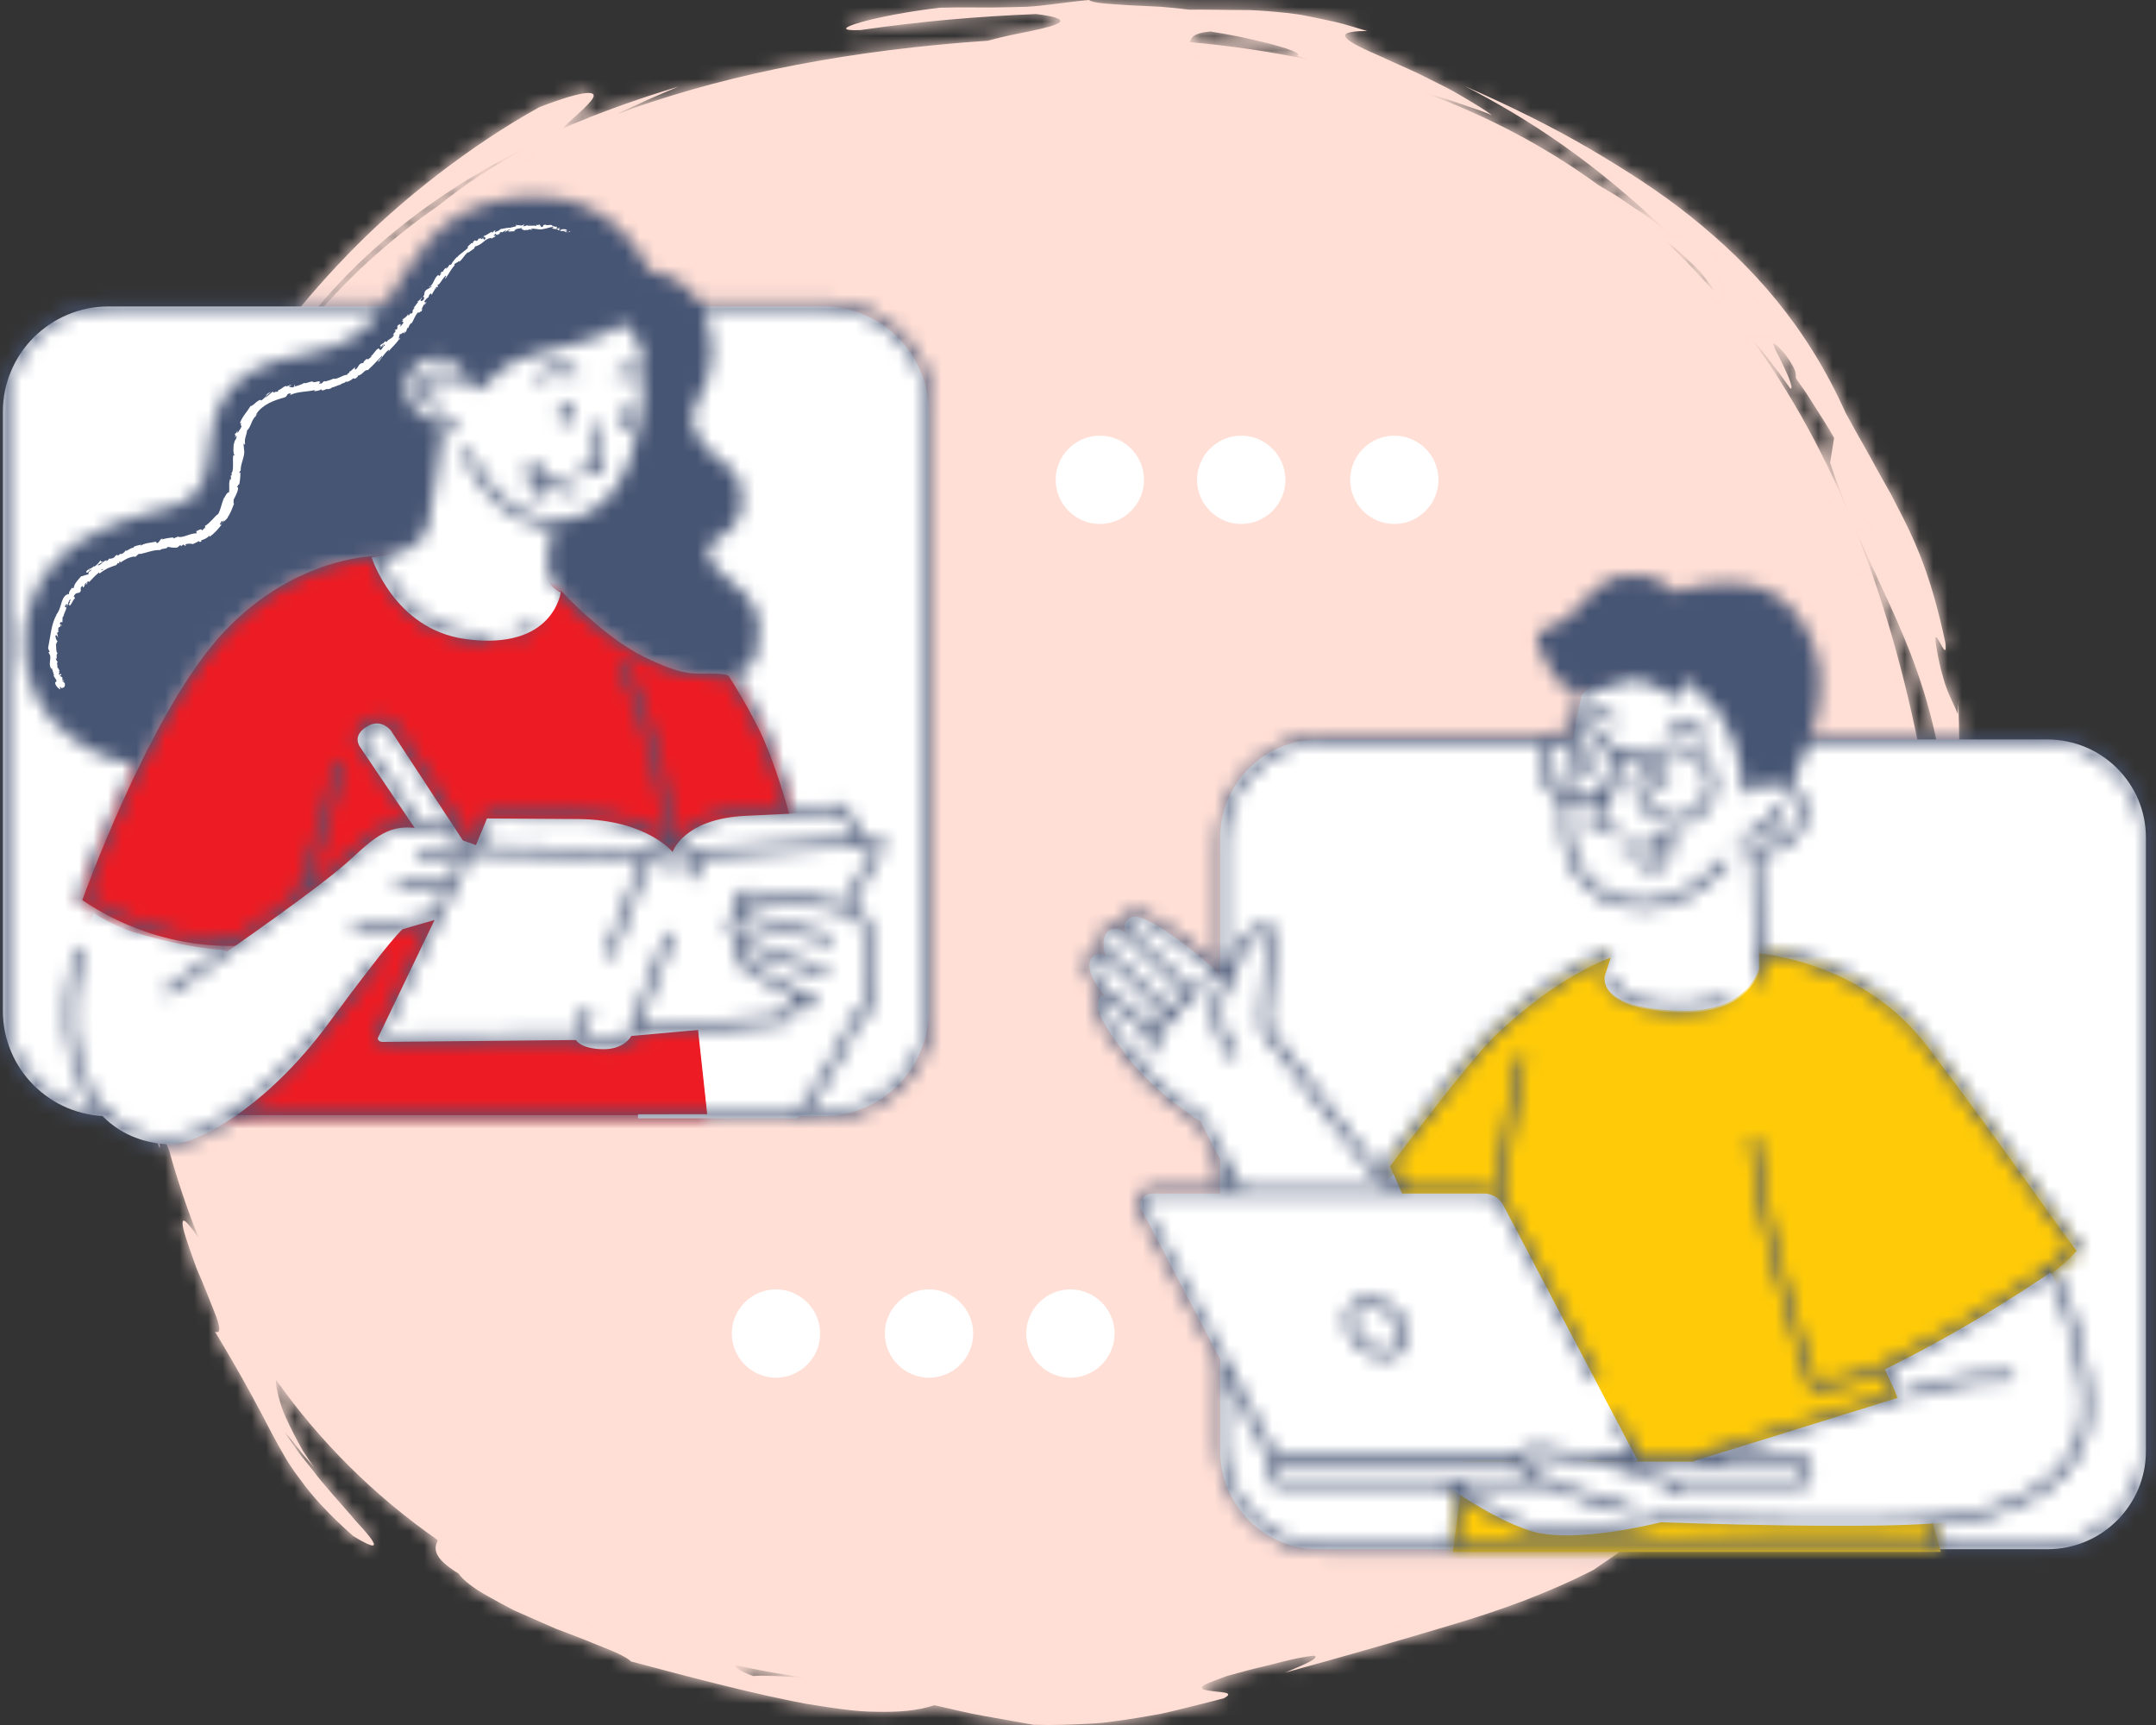 <svg width="150" height="120" viewBox="0 0 150 120" fill="none" xmlns="http://www.w3.org/2000/svg">
<rect x="0" y="0" width="150" height="120" fill="#333333" stroke="none"/>
<path fill-rule="evenodd" clip-rule="evenodd" d="M135.312 56.114C135.29 56.801 135.234 57.71 135.277 58.911C135.283 59.212 135.311 59.53 135.314 59.87C135.319 60.21 135.324 60.569 135.329 60.951C135.345 61.714 135.406 62.562 135.389 63.509C135.282 62.352 135.071 63.001 134.972 62.084C134.981 62.274 134.989 62.466 134.988 62.661C134.976 63.108 134.955 63.566 134.926 64.024C134.896 64.482 134.866 64.942 134.819 65.393C134.747 65.84 134.677 66.281 134.609 66.705C134.483 67.46 134.345 68.15 134.179 68.736C134.845 63.874 134.775 59.001 133.942 54.301C131.701 41.666 127.585 31.28 121.601 23.219C122.648 24.443 123.641 25.719 124.569 27.046C124.853 27.034 124.237 25.77 123.788 24.849C123.312 23.948 123.044 23.358 124.202 24.639C125.16 25.975 124.867 25.997 124.959 26.334L125.664 27.339L126.321 28.373C126.757 29.065 127.213 29.749 127.604 30.467L127.326 32.187C128.606 36.022 130.004 38.858 131.482 42.074C132.939 45.28 134.415 48.89 135.199 54.077C135.337 54.343 135.457 54.533 135.565 54.666C135.448 55.001 135.353 55.459 135.312 56.114ZM119.117 20.148C118.073 18.948 116.978 17.812 115.838 16.733C115.957 16.82 116.074 16.905 116.195 16.993C116.55 17.262 116.888 17.567 117.239 17.881C117.586 18.197 117.936 18.535 118.283 18.902C118.612 19.288 118.934 19.706 119.25 20.161C119.284 20.236 119.221 20.213 119.117 20.148ZM82.763 2.931C82.912 2.615 82.986 2.3 84.213 2.192C86.484 2.521 90.946 3.572 90.258 3.88C90.526 3.977 90.797 4.067 91.071 4.156C88.42 3.594 85.649 3.187 82.763 2.931ZM55.732 116.699C54.321 116.598 53.115 116.54 52.4 116.596C51.446 116.239 51.144 116.006 51.16 115.838C52.704 116.171 54.288 116.463 55.922 116.706C55.86 116.704 55.793 116.702 55.732 116.699ZM30.474 14.325C24.283 18.624 19.765 23.909 16.542 29.867C17.562 27.826 18.731 25.822 20.099 23.925C21.513 21.98 23.105 20.134 24.852 18.421C28.368 15.012 32.533 12.208 37.001 10.084C34.415 11.417 32.247 12.907 30.474 14.325ZM137.743 62.521C137.714 62.254 137.687 61.997 137.66 61.748C137.601 61.251 137.531 60.788 137.456 60.336C137.15 58.671 136.718 57.144 136.133 54.616C136.23 54.339 136.281 53.879 136.303 53.322C136.329 52.577 136.31 51.664 136.297 50.802C136.29 49.939 136.234 49.135 136.278 48.595L136.204 49.671C135.965 49.051 135.713 48.611 135.475 47.996C135.354 47.688 135.243 47.336 135.127 46.896C135.001 46.459 134.88 45.933 134.762 45.272C134.286 42.613 135.562 46.563 135.343 44.695C134.445 40.479 133.467 38.122 132.398 36.008C132.127 35.482 131.861 34.963 131.587 34.43C131.294 33.907 130.992 33.37 130.67 32.797C130.057 31.64 129.296 30.367 128.417 28.741C125.686 22.661 121.936 18.509 117.648 15.076C115.494 13.351 113.146 11.841 110.583 10.338C108.016 8.834 105.171 7.424 101.912 5.989C106.362 8.279 110.865 11.226 115.943 16.073L114.78 15.195C114.394 14.903 113.979 14.648 113.58 14.374L112.378 13.568L111.23 12.889C107.577 10.225 103.519 8.074 99.06 6.441C99.196 6.482 99.334 6.525 99.469 6.563C100.034 6.737 100.596 6.866 101.105 7.054C102.128 7.415 103.074 7.69 103.808 8.025C103.343 7.656 102.758 7.322 102.135 6.944C101.51 6.57 100.836 6.177 100.128 5.84C99.423 5.497 98.719 5.114 98.022 4.811C97.326 4.504 96.661 4.206 96.067 3.927C93.676 2.9 92.398 2.159 95.115 2.157C94.303 1.917 93.577 1.683 92.908 1.53C92.239 1.378 91.635 1.251 91.081 1.143C89.974 0.908 89.053 0.856 88.203 0.777C87.777 0.747 87.367 0.714 86.955 0.703C86.543 0.699 86.128 0.696 85.694 0.693C84.828 0.689 83.889 0.658 82.733 0.673C82.156 0.596 81.466 0.532 80.746 0.47C80.027 0.436 79.279 0.4 78.587 0.366C77.202 0.272 76.042 0.237 75.769 0C73.637 0.207 72.674 0.415 71.423 0.47C70.797 0.495 70.103 0.503 69.16 0.519C68.219 0.536 67.02 0.489 65.405 0.536C60.988 1.039 56.898 2.226 59.897 2.089C63.94 1.497 68.001 1.138 72.092 0.979C75.01 1.341 73.608 1.765 71.734 2.157C71.265 2.252 70.766 2.352 70.293 2.448C69.821 2.556 69.377 2.66 69.018 2.756C68.921 2.782 68.832 2.807 68.749 2.831C68.154 2.871 67.556 2.915 66.953 2.965C57.57 3.739 49.635 5.45 42.942 7.929C44.343 7.254 45.769 6.617 47.217 6.019C44.477 6.847 41.77 7.797 39.138 8.941C39.713 8.326 40.953 7.353 41.245 6.832C41.541 6.331 40.839 6.182 37.526 7.453C35.005 8.848 32.66 10.448 30.443 12.146C28.232 13.854 26.145 15.679 24.22 17.674C20.356 21.651 17.021 26.142 14.016 31.303L13.367 32.655L12.777 34.036C12.364 34.952 12.05 35.904 11.684 36.841C11.042 38.743 10.43 40.667 9.976 42.634C8.994 46.556 8.469 50.59 8.139 54.648C7.499 62.769 8.043 71.244 10.478 79.417C10.432 77.963 10.726 78.856 10.931 79.447C11.17 80.033 11.248 80.333 10.87 77.729C11.111 78.329 11.331 78.9 11.549 79.487C11.624 79.666 11.697 79.852 11.771 80.036C12.347 82.127 13.032 84.157 13.828 86.117C12.984 84.943 12.716 84.697 12.702 85.076C12.683 85.478 13.065 86.522 13.491 87.729C13.691 88.339 13.995 88.949 14.233 89.556C14.474 90.161 14.705 90.738 14.897 91.221C15.291 92.18 15.431 92.818 14.961 92.642C17.064 96.142 17.989 97.943 18.991 99.867C19.516 100.809 20.023 101.814 20.887 102.922C21.709 104.069 22.861 105.344 24.58 106.859C25.755 107.579 26.122 107.649 25.989 107.329C25.922 107.168 25.73 106.909 25.451 106.582C25.176 106.251 24.794 105.875 24.41 105.403C23.623 104.481 22.624 103.417 21.805 102.336C21.39 101.802 20.961 101.319 20.638 100.84C20.314 100.367 20.029 99.953 19.812 99.636C20.095 99.944 20.413 100.333 20.749 100.764C21.077 101.201 21.481 101.63 21.857 102.086C21.585 101.699 21.322 101.312 21.076 100.93C20.849 100.53 20.637 100.137 20.441 99.756C20.056 98.99 19.707 98.3 19.523 97.655C19.294 96.935 19.182 96.36 19.202 95.983C22.228 100.255 25.974 104.01 30.461 107.142C30.195 107.712 30.081 108.351 31.905 109.467C32.185 109.891 32.945 110.499 34.01 111.078C34.536 111.377 35.124 111.695 35.744 112.015C36.383 112.297 37.049 112.591 37.716 112.885C38.049 113.031 38.383 113.176 38.713 113.32C39.049 113.447 39.382 113.572 39.707 113.695C40.357 113.942 40.975 114.185 41.53 114.42C42.65 114.859 43.534 115.223 43.904 115.58C48.476 116.8 52.53 117.857 56.085 118.526C57.865 118.806 59.504 119.081 61 119.079C62.494 119.112 63.835 119.015 65.004 118.624C66.139 118.867 67.28 119.17 68.432 119.365L71.909 119.985C73.315 120.028 74.607 119.97 75.814 119.908C76.115 119.89 76.412 119.875 76.703 119.848C76.993 119.81 77.279 119.774 77.561 119.738C78.124 119.662 78.669 119.58 79.2 119.494C79.73 119.402 80.247 119.313 80.757 119.224C81.263 119.118 81.758 118.99 82.248 118.872C83.227 118.625 84.188 118.399 85.153 118.138C85.984 117.686 84.894 117.744 84.163 117.619C83.798 117.566 83.525 117.495 83.628 117.349C83.68 117.276 83.825 117.184 84.098 117.068C84.372 116.955 84.774 116.812 85.331 116.601C86.157 116.367 87.274 116.064 88.393 115.813C89.501 115.513 90.609 115.25 91.446 115.178C91.965 115.366 89.871 116.138 89.408 116.357C93.778 115.156 97.46 114.096 100.941 113.051C104.424 112.019 107.652 110.85 110.866 109.209C111.85 108.525 112.901 107.84 113.919 107.042C114.438 106.656 114.962 106.265 115.493 105.87C116.003 105.449 116.519 105.025 117.037 104.598C119.125 102.909 121.087 100.982 122.886 99.078C126.43 95.207 128.958 91.117 129.905 88.457L128.399 90.795C127.877 91.56 127.319 92.3 126.781 93.051C127.346 92.21 127.75 91.563 128.033 91.062C128.308 90.554 128.444 90.179 128.523 89.913C128.673 89.376 128.538 89.236 128.43 89.075C128.186 88.735 128.191 88.415 130.339 84.539C131.137 83.082 131.692 82.185 132.019 81.63C132.367 81.085 132.569 80.918 132.703 80.936C132.973 80.97 132.966 81.75 133.326 81.656C133.51 81.216 133.7 80.736 133.894 80.229C134.079 79.718 134.235 79.168 134.411 78.607C134.575 78.043 134.768 77.472 134.913 76.88C135.054 76.288 135.197 75.692 135.339 75.101C135.411 74.807 135.481 74.513 135.552 74.223C135.608 73.93 135.664 73.639 135.719 73.353C135.836 72.782 135.951 72.228 136.059 71.702C136.272 70.65 136.427 69.702 136.644 68.969C136.38 71.133 136.662 70.329 136.975 69.218C137.144 68.665 137.277 68.031 137.357 67.663C137.443 67.296 137.486 67.198 137.441 67.715C137.564 66.822 137.679 66.028 137.726 65.309C137.758 64.588 137.77 63.946 137.764 63.361C137.761 63.067 137.757 62.788 137.743 62.521Z" fill="#FFDDD4"/>
<mask id="mask0_88_611" style="mask-type:luminance" maskUnits="userSpaceOnUse" x="7" y="0" width="131" height="120">
<path fill-rule="evenodd" clip-rule="evenodd" d="M135.312 56.114C135.29 56.801 135.234 57.71 135.277 58.911C135.283 59.212 135.311 59.53 135.314 59.87C135.319 60.21 135.324 60.569 135.329 60.951C135.345 61.714 135.406 62.562 135.389 63.509C135.282 62.352 135.071 63.001 134.972 62.084C134.981 62.274 134.989 62.466 134.988 62.661C134.976 63.108 134.955 63.566 134.926 64.024C134.896 64.482 134.866 64.942 134.819 65.393C134.747 65.84 134.677 66.281 134.609 66.705C134.483 67.46 134.345 68.15 134.179 68.736C134.845 63.874 134.775 59.001 133.942 54.301C131.701 41.666 127.585 31.28 121.601 23.219C122.648 24.443 123.641 25.719 124.569 27.046C124.853 27.034 124.237 25.77 123.788 24.849C123.312 23.948 123.044 23.358 124.202 24.639C125.16 25.975 124.867 25.997 124.959 26.334L125.664 27.339L126.321 28.373C126.757 29.065 127.213 29.749 127.604 30.467L127.326 32.187C128.606 36.022 130.004 38.858 131.482 42.074C132.939 45.28 134.415 48.89 135.199 54.077C135.337 54.343 135.457 54.533 135.565 54.666C135.448 55.001 135.353 55.459 135.312 56.114ZM119.117 20.148C118.073 18.948 116.978 17.812 115.838 16.733C115.957 16.82 116.074 16.905 116.195 16.993C116.55 17.262 116.888 17.567 117.239 17.881C117.586 18.197 117.936 18.535 118.283 18.902C118.612 19.288 118.934 19.706 119.25 20.161C119.284 20.236 119.221 20.213 119.117 20.148ZM82.763 2.931C82.912 2.615 82.986 2.3 84.213 2.192C86.484 2.521 90.946 3.572 90.258 3.88C90.526 3.977 90.797 4.067 91.071 4.156C88.42 3.594 85.649 3.187 82.763 2.931ZM55.732 116.699C54.321 116.598 53.115 116.54 52.4 116.596C51.446 116.239 51.144 116.006 51.16 115.838C52.704 116.171 54.288 116.463 55.922 116.706C55.86 116.704 55.793 116.702 55.732 116.699ZM30.474 14.325C24.283 18.624 19.765 23.909 16.542 29.867C17.562 27.826 18.731 25.822 20.099 23.925C21.513 21.98 23.105 20.134 24.852 18.421C28.368 15.012 32.533 12.208 37.001 10.084C34.415 11.417 32.247 12.907 30.474 14.325ZM137.743 62.521C137.714 62.254 137.687 61.997 137.66 61.748C137.601 61.251 137.531 60.788 137.456 60.336C137.15 58.671 136.718 57.144 136.133 54.616C136.23 54.339 136.281 53.879 136.303 53.322C136.329 52.577 136.31 51.664 136.297 50.802C136.29 49.939 136.234 49.135 136.278 48.595L136.204 49.671C135.965 49.051 135.713 48.611 135.475 47.996C135.354 47.688 135.243 47.336 135.127 46.896C135.001 46.459 134.88 45.933 134.762 45.272C134.286 42.613 135.562 46.563 135.343 44.695C134.445 40.479 133.467 38.122 132.398 36.008C132.127 35.482 131.861 34.963 131.587 34.43C131.294 33.907 130.992 33.37 130.67 32.797C130.057 31.64 129.296 30.367 128.417 28.741C125.686 22.661 121.936 18.509 117.648 15.076C115.494 13.351 113.146 11.841 110.583 10.338C108.016 8.834 105.171 7.424 101.912 5.989C106.362 8.279 110.865 11.226 115.943 16.073L114.78 15.195C114.394 14.903 113.979 14.648 113.58 14.374L112.378 13.568L111.23 12.889C107.577 10.225 103.519 8.074 99.06 6.441C99.196 6.482 99.334 6.525 99.469 6.563C100.034 6.737 100.596 6.866 101.105 7.054C102.128 7.415 103.074 7.69 103.808 8.025C103.343 7.656 102.758 7.322 102.135 6.944C101.51 6.57 100.836 6.177 100.128 5.84C99.423 5.497 98.719 5.114 98.022 4.811C97.326 4.504 96.661 4.206 96.067 3.927C93.676 2.9 92.398 2.159 95.115 2.157C94.303 1.917 93.577 1.683 92.908 1.53C92.239 1.378 91.635 1.251 91.081 1.143C89.974 0.908 89.053 0.856 88.203 0.777C87.777 0.747 87.367 0.714 86.955 0.703C86.543 0.699 86.128 0.696 85.694 0.693C84.828 0.689 83.889 0.658 82.733 0.673C82.156 0.596 81.466 0.532 80.746 0.47C80.027 0.436 79.279 0.4 78.587 0.366C77.202 0.272 76.042 0.237 75.769 0C73.637 0.207 72.674 0.415 71.423 0.47C70.797 0.495 70.103 0.503 69.16 0.519C68.219 0.536 67.02 0.489 65.405 0.536C60.988 1.039 56.898 2.226 59.897 2.089C63.94 1.497 68.001 1.138 72.092 0.979C75.01 1.341 73.608 1.765 71.734 2.157C71.265 2.252 70.766 2.352 70.293 2.448C69.821 2.556 69.377 2.66 69.018 2.756C68.921 2.782 68.832 2.807 68.749 2.831C68.154 2.871 67.556 2.915 66.953 2.965C57.57 3.739 49.635 5.45 42.942 7.929C44.343 7.254 45.769 6.617 47.217 6.019C44.477 6.847 41.77 7.797 39.138 8.941C39.713 8.326 40.953 7.353 41.245 6.832C41.541 6.331 40.839 6.182 37.526 7.453C35.005 8.848 32.66 10.448 30.443 12.146C28.232 13.854 26.145 15.679 24.22 17.674C20.356 21.651 17.021 26.142 14.016 31.303L13.367 32.655L12.777 34.036C12.364 34.952 12.05 35.904 11.684 36.841C11.042 38.743 10.43 40.667 9.976 42.634C8.994 46.556 8.469 50.59 8.139 54.648C7.499 62.769 8.043 71.244 10.478 79.417C10.432 77.963 10.726 78.856 10.931 79.447C11.17 80.033 11.248 80.333 10.87 77.729C11.111 78.329 11.331 78.9 11.549 79.487C11.624 79.666 11.697 79.852 11.771 80.036C12.347 82.127 13.032 84.157 13.828 86.117C12.984 84.943 12.716 84.697 12.702 85.076C12.683 85.478 13.065 86.522 13.491 87.729C13.691 88.339 13.995 88.949 14.233 89.556C14.474 90.161 14.705 90.738 14.897 91.221C15.291 92.18 15.431 92.818 14.961 92.642C17.064 96.142 17.989 97.943 18.991 99.867C19.516 100.809 20.023 101.814 20.887 102.922C21.709 104.069 22.861 105.344 24.58 106.859C25.755 107.579 26.122 107.649 25.989 107.329C25.922 107.168 25.73 106.909 25.451 106.582C25.176 106.251 24.794 105.875 24.41 105.403C23.623 104.481 22.624 103.417 21.805 102.336C21.39 101.802 20.961 101.319 20.638 100.84C20.314 100.367 20.029 99.953 19.812 99.636C20.095 99.944 20.413 100.333 20.749 100.764C21.077 101.201 21.481 101.63 21.857 102.086C21.585 101.699 21.322 101.312 21.076 100.93C20.849 100.53 20.637 100.137 20.441 99.756C20.056 98.99 19.707 98.3 19.523 97.655C19.294 96.935 19.182 96.36 19.202 95.983C22.228 100.255 25.974 104.01 30.461 107.142C30.195 107.712 30.081 108.351 31.905 109.467C32.185 109.891 32.945 110.499 34.01 111.078C34.536 111.377 35.124 111.695 35.744 112.015C36.383 112.297 37.049 112.591 37.716 112.885C38.049 113.031 38.383 113.176 38.713 113.32C39.049 113.447 39.382 113.572 39.707 113.695C40.357 113.942 40.975 114.185 41.53 114.42C42.65 114.859 43.534 115.223 43.904 115.58C48.476 116.8 52.53 117.857 56.085 118.526C57.865 118.806 59.504 119.081 61 119.079C62.494 119.112 63.835 119.015 65.004 118.624C66.139 118.867 67.28 119.17 68.432 119.365L71.909 119.985C73.315 120.028 74.607 119.97 75.814 119.908C76.115 119.89 76.412 119.875 76.703 119.848C76.993 119.81 77.279 119.774 77.561 119.738C78.124 119.662 78.669 119.58 79.2 119.494C79.73 119.402 80.247 119.313 80.757 119.224C81.263 119.118 81.758 118.99 82.248 118.872C83.227 118.625 84.188 118.399 85.153 118.138C85.984 117.686 84.894 117.744 84.163 117.619C83.798 117.566 83.525 117.495 83.628 117.349C83.68 117.276 83.825 117.184 84.098 117.068C84.372 116.955 84.774 116.812 85.331 116.601C86.157 116.367 87.274 116.064 88.393 115.813C89.501 115.513 90.609 115.25 91.446 115.178C91.965 115.366 89.871 116.138 89.408 116.357C93.778 115.156 97.46 114.096 100.941 113.051C104.424 112.019 107.652 110.85 110.866 109.209C111.85 108.525 112.901 107.84 113.919 107.042C114.438 106.656 114.962 106.265 115.493 105.87C116.003 105.449 116.519 105.025 117.037 104.598C119.125 102.909 121.087 100.982 122.886 99.078C126.43 95.207 128.958 91.117 129.905 88.457L128.399 90.795C127.877 91.56 127.319 92.3 126.781 93.051C127.346 92.21 127.75 91.563 128.033 91.062C128.308 90.554 128.444 90.179 128.523 89.913C128.673 89.376 128.538 89.236 128.43 89.075C128.186 88.735 128.191 88.415 130.339 84.539C131.137 83.082 131.692 82.185 132.019 81.63C132.367 81.085 132.569 80.918 132.703 80.936C132.973 80.97 132.966 81.75 133.326 81.656C133.51 81.216 133.7 80.736 133.894 80.229C134.079 79.718 134.235 79.168 134.411 78.607C134.575 78.043 134.768 77.472 134.913 76.88C135.054 76.288 135.197 75.692 135.339 75.101C135.411 74.807 135.481 74.513 135.552 74.223C135.608 73.93 135.664 73.639 135.719 73.353C135.836 72.782 135.951 72.228 136.059 71.702C136.272 70.65 136.427 69.702 136.644 68.969C136.38 71.133 136.662 70.329 136.975 69.218C137.144 68.665 137.277 68.031 137.357 67.663C137.443 67.296 137.486 67.198 137.441 67.715C137.564 66.822 137.679 66.028 137.726 65.309C137.758 64.588 137.77 63.946 137.764 63.361C137.761 63.067 137.757 62.788 137.743 62.521Z" fill="white"/>
</mask>
<g mask="url(#mask0_88_611)">
<rect x="-13.82" y="-22.543" width="177.245" height="173.89" rx="80" fill="#FFDFD6"/>
</g>
<path fill-rule="evenodd" clip-rule="evenodd" d="M76.519 36.45C74.83 36.45 73.447 35.068 73.447 33.378C73.447 31.689 74.83 30.307 76.519 30.307C78.21 30.307 79.592 31.689 79.592 33.378C79.592 35.068 78.21 36.45 76.519 36.45Z" fill="white"/>
<path fill-rule="evenodd" clip-rule="evenodd" d="M86.357 36.45C84.667 36.45 83.284 35.068 83.284 33.378C83.284 31.689 84.667 30.307 86.357 30.307C88.047 30.307 89.43 31.689 89.43 33.378C89.43 35.068 88.047 36.45 86.357 36.45Z" fill="white"/>
<path fill-rule="evenodd" clip-rule="evenodd" d="M97.007 36.45C95.317 36.45 93.934 35.068 93.934 33.378C93.934 31.689 95.317 30.307 97.007 30.307C98.697 30.307 100.08 31.689 100.08 33.378C100.08 35.068 98.697 36.45 97.007 36.45Z" fill="white"/>
<path fill-rule="evenodd" clip-rule="evenodd" d="M53.986 95.84C52.296 95.84 50.913 94.457 50.913 92.768C50.913 91.079 52.296 89.696 53.986 89.696C55.676 89.696 57.059 91.079 57.059 92.768C57.059 94.457 55.676 95.84 53.986 95.84Z" fill="white"/>
<path fill-rule="evenodd" clip-rule="evenodd" d="M64.636 95.84C62.946 95.84 61.563 94.457 61.563 92.768C61.563 91.079 62.946 89.696 64.636 89.696C66.326 89.696 67.709 91.079 67.709 92.768C67.709 94.457 66.326 95.84 64.636 95.84Z" fill="white"/>
<path fill-rule="evenodd" clip-rule="evenodd" d="M74.474 95.84C72.784 95.84 71.401 94.457 71.401 92.768C71.401 91.079 72.784 89.696 74.474 89.696C76.164 89.696 77.546 91.079 77.546 92.768C77.546 94.457 76.164 95.84 74.474 95.84Z" fill="white"/>
<path fill-rule="evenodd" clip-rule="evenodd" d="M57.264 77.648H7.547C3.49 77.648 0.201 74.369 0.201 70.323V28.643C0.201 24.598 3.49 21.319 7.547 21.319H57.264C61.321 21.319 64.61 24.598 64.61 28.643V70.323C64.61 74.369 61.321 77.648 57.264 77.648Z" fill="white"/>
<path fill-rule="evenodd" clip-rule="evenodd" d="M142.446 107.772H91.746C87.96 107.772 84.892 104.712 84.892 100.938V58.277C84.892 54.503 87.96 51.443 91.746 51.443H142.446C146.232 51.443 149.3 54.503 149.3 58.277V100.938C149.3 104.712 146.232 107.772 142.446 107.772Z" fill="white"/>
<path fill-rule="evenodd" clip-rule="evenodd" d="M144.477 87.004C143.675 86.07 139.351 79.706 134.072 72.77C130.399 67.943 125.077 66.656 122.398 66.313C122.415 67.012 122.418 67.474 122.418 67.474C122.418 67.474 121.755 70.572 116.916 70.422C110.872 70.236 111.717 67.916 111.717 67.916C111.717 67.916 111.953 67.253 112.148 66.582C110.807 67.079 107.774 68.487 104.034 72.032C102.231 73.742 96.711 81.136 96.711 81.136C96.711 81.136 97.045 81.967 97.605 83.141H103.284C103.846 83.141 104.362 83.451 104.623 83.948L113.986 101.726H101.893L101.086 107.96H135.031L131.401 95.21C131.401 95.21 141.982 90.051 144.477 87.004Z" fill="#FFCB08"/>
<mask id="mask1_88_611" style="mask-type:luminance" maskUnits="userSpaceOnUse" x="96" y="66" width="49" height="42">
<path fill-rule="evenodd" clip-rule="evenodd" d="M144.477 87.004C143.675 86.07 139.351 79.706 134.072 72.77C130.399 67.943 125.077 66.656 122.398 66.313C122.415 67.012 122.418 67.474 122.418 67.474C122.418 67.474 121.755 70.572 116.916 70.422C110.872 70.236 111.717 67.916 111.717 67.916C111.717 67.916 111.953 67.253 112.148 66.582C110.807 67.079 107.774 68.487 104.034 72.032C102.231 73.742 96.711 81.136 96.711 81.136C96.711 81.136 97.045 81.967 97.605 83.141H103.284C103.846 83.141 104.362 83.451 104.623 83.948L113.986 101.726H101.893L101.086 107.96H135.031L131.401 95.21C131.401 95.21 141.982 90.051 144.477 87.004Z" fill="white"/>
</mask>
<g mask="url(#mask1_88_611)">
<rect x="-13.162" y="-23.895" width="176.85" height="177.837" rx="80" fill="#FFCB08"/>
</g>
<path fill-rule="evenodd" clip-rule="evenodd" d="M88.463 64.896C88.463 64.896 88.365 66.277 88.167 68.644C87.969 71.011 87.772 71.406 88.266 71.998C88.76 72.59 90.734 75.154 93.104 78.31C95.474 81.466 96.362 82.256 96.362 82.256L96.945 81.653L101.021 91.165L103.964 97.544C103.964 97.544 99.71 99.441 96.362 98.135C91.606 96.28 88.562 87.088 86.785 84.031C85.007 80.973 83.527 78.014 83.527 78.014C83.527 78.014 80.466 76.14 78.491 73.576C76.517 71.011 76.32 70.321 76.418 69.729C76.517 69.137 76.843 69.232 76.843 69.232C76.843 69.232 75.423 67.671 75.888 66.743C76.195 66.129 76.911 66.504 76.911 66.504C76.911 66.504 76.468 65.14 77.185 64.73C77.785 64.388 78.38 64.935 78.38 64.935C78.38 64.935 77.891 64.167 78.745 63.792C79.598 63.417 82.954 66.06 83.876 66.879C84.798 67.698 85.378 68.38 85.378 68.38C85.378 68.38 86.496 64.005 88.463 64.896Z" fill="white"/>
<path fill-rule="evenodd" clip-rule="evenodd" d="M123.504 54.351C122.616 54.254 121.808 54.743 121.808 54.743C121.808 54.743 122.023 51.89 120.615 49.095C119.208 46.3 112.483 45.54 110.037 48.353C110.037 48.353 108.795 53.775 108.924 57.44C109.051 61.046 111.213 62.434 112.55 62.811C112.504 63.629 112.437 64.606 112.348 65.408C112.268 66.131 111.673 67.804 111.673 67.804C111.673 67.804 110.829 70.125 116.869 70.312C121.705 70.461 122.368 67.362 122.368 67.362C122.368 67.362 122.358 65.483 122.234 63.561C122.172 62.608 122.122 60.762 122.089 59.145C122.924 59.214 124.092 59.086 124.869 58.052C126.192 56.292 124.659 54.479 123.504 54.351Z" fill="white"/>
<path fill-rule="evenodd" clip-rule="evenodd" d="M142.651 88.527C142.651 88.527 144.161 90.696 145.07 96.171C145.979 101.646 142.472 104.754 136.072 105.81C131.795 106.515 115.565 105.892 115.565 105.892C115.565 105.892 109.559 107.45 106.519 106.505C103.479 105.559 99.926 102.828 99.926 102.828L116.459 103.2L117.912 101.625L132.049 97.238L131.143 95.264C131.143 95.264 134.191 93.748 136.961 92.12C140.069 90.295 142.651 88.527 142.651 88.527Z" fill="white"/>
<path fill-rule="evenodd" clip-rule="evenodd" d="M88.891 103.245H125.486C125.636 103.245 125.758 103.123 125.758 102.973V101.952C125.758 101.802 125.636 101.68 125.486 101.68H88.891C88.74 101.68 88.618 101.802 88.618 101.952V102.973C88.618 103.123 88.74 103.245 88.891 103.245Z" fill="white"/>
<path fill-rule="evenodd" clip-rule="evenodd" d="M80.16 83.028H103.247C103.808 83.028 104.324 83.34 104.585 83.836L113.943 101.625H88.614L79.45 84.203C79.169 83.669 79.556 83.028 80.16 83.028Z" fill="white"/>
<path fill-rule="evenodd" clip-rule="evenodd" d="M94.745 93.666C95.624 94.439 96.8 94.54 97.371 93.891C97.942 93.243 97.692 92.09 96.813 91.317C95.933 90.544 94.758 90.444 94.186 91.092C93.615 91.741 93.865 92.893 94.745 93.666Z" fill="white"/>
<path fill-rule="evenodd" clip-rule="evenodd" d="M5.727 62.618C5.727 62.618 10.184 50.153 15.117 44.479C20.051 38.806 25.952 38.692 25.952 38.692L39.075 41.139C39.075 41.139 42.015 44.333 44.8 45.691C47.585 47.049 48.226 46.854 49.499 46.854C50.772 46.854 50.721 47.073 50.721 47.073C50.721 47.073 52.344 49.559 53.242 51.697C54.723 55.22 55.664 59.625 55.664 59.625L47.345 60.141L49.23 77.567L44.109 77.575H15.561L17.186 65.734C17.186 65.734 11.536 66.533 5.727 62.618Z" fill="#ED1C24"/>
<mask id="mask2_88_611" style="mask-type:luminance" maskUnits="userSpaceOnUse" x="5" y="38" width="51" height="40">
<path fill-rule="evenodd" clip-rule="evenodd" d="M5.727 62.618C5.727 62.618 10.184 50.153 15.117 44.479C20.051 38.806 25.952 38.692 25.952 38.692L39.075 41.139C39.075 41.139 42.015 44.333 44.8 45.691C47.585 47.049 48.226 46.854 49.499 46.854C50.772 46.854 50.721 47.073 50.721 47.073C50.721 47.073 52.344 49.559 53.242 51.697C54.723 55.22 55.664 59.625 55.664 59.625L47.345 60.141L49.23 77.567L44.109 77.575H15.561L17.186 65.734C17.186 65.734 11.536 66.533 5.727 62.618Z" fill="white"/>
</mask>
<g mask="url(#mask2_88_611)">
<rect x="-13.162" y="-23.383" width="168.758" height="164.218" rx="80" fill="#ED1C24"/>
</g>
<path fill-rule="evenodd" clip-rule="evenodd" d="M45.046 23.013C43.351 19.565 37.228 20.415 35.084 22.829C32.941 25.242 32.012 25.64 32.012 25.64C32.012 25.64 31.479 24.961 30.424 24.803C29.109 24.605 27.23 26.027 28.084 28.129C28.548 29.272 29.551 29.73 30.373 29.913H30.373C30.373 29.913 29.809 34.791 29.346 36.72C28.883 38.65 25.849 38.748 25.849 38.748C25.849 38.748 27.401 43.755 32.346 44.449C38.521 45.316 39.015 41.188 39.015 41.188C39.015 41.188 37.659 40.761 37.964 38.998C38.113 38.135 38.255 37.304 38.361 36.678C38.528 36.694 38.692 36.704 38.851 36.705C40.754 36.716 43.051 35.344 44.15 31.727C45.249 28.11 45.046 23.013 45.046 23.013Z" fill="white"/>
<path fill-rule="evenodd" clip-rule="evenodd" d="M25.056 51.97L31.046 60.851L33.174 59.948L27.187 50.81C27.187 50.81 26.561 49.999 25.642 50.482C24.395 51.137 25.056 51.97 25.056 51.97Z" fill="white"/>
<path fill-rule="evenodd" clip-rule="evenodd" d="M6.535 63.525C6.535 63.525 3.772 68.568 5.103 73.799C6.434 79.031 10.4 79.615 11.946 79.601C13.492 79.588 18.301 77.365 22.883 71.152C27.464 64.94 28.015 64.638 28.015 64.638L33.737 62.987L34.84 59.46C34.84 59.46 31.885 58.219 29.64 57.723C27.394 57.227 26.435 57.873 24.424 59.752C22.413 61.631 15.785 66.206 15.785 66.206L15.486 66.076C15.486 66.076 13.155 66.013 9.253 64.832C7.9 64.422 6.535 63.525 6.535 63.525Z" fill="white"/>
<path fill-rule="evenodd" clip-rule="evenodd" d="M60.77 58.718L59.787 58.785L58.478 56.412C58.478 56.412 56.587 56.537 51.903 56.751C47.545 56.95 46.796 59.265 46.796 59.265C46.796 59.265 44.963 57.013 40.226 56.977C37.445 56.956 33.882 56.936 33.882 56.936L32.896 59.323L32.836 59.322C32.627 59.316 32.439 59.407 32.373 59.544L26.305 72.174C26.232 72.325 26.398 72.483 26.627 72.481L40.077 72.35C40.077 72.35 40.369 72.948 41.906 72.987C43.443 73.025 43.926 72.065 43.926 72.065L54.27 71.136C54.449 71.116 54.599 71.031 54.662 70.912L61.095 59C61.174 58.852 60.995 58.696 60.77 58.718Z" fill="white"/>
<path fill-rule="evenodd" clip-rule="evenodd" d="M105.683 101.592C105.904 100.976 107.151 101.05 108.66 101.397C109.731 101.644 110.953 101.704 112.051 101.96C114.82 102.605 116.573 103.71 116.573 103.71L113.249 105.211C113.249 105.211 105.102 103.211 105.683 101.592Z" fill="white"/>
<path fill-rule="evenodd" clip-rule="evenodd" d="M59.236 63.592C58.25 63.03 54.217 62.629 52.963 62.508C51.708 62.387 51.546 62.355 51.35 62.669C50.946 63.311 51.574 63.954 51.574 63.954C51.574 63.954 50.767 63.913 50.812 64.677C50.84 65.16 51.708 65.882 51.708 65.882C51.708 65.882 50.856 66.082 51.574 67.167C51.806 67.519 53.718 68.576 55.438 69.481L54.664 70.915C54.601 71.034 54.452 71.119 54.272 71.14L48.568 71.652L49.205 77.51L44.397 77.517L44.382 77.796H55.501C55.96 77.19 56.402 76.533 56.853 75.845C58.024 74.058 58.956 72.133 59.45 71.046C60.031 70.841 60.51 70.132 60.535 68.412C60.58 65.4 60.222 64.155 59.236 63.592Z" fill="white"/>
<mask id="mask3_88_611" style="mask-type:alpha" maskUnits="userSpaceOnUse" x="0" y="13" width="150" height="96">
<path fill-rule="evenodd" clip-rule="evenodd" d="M84.682 82.921H85.253V81.204C85.049 80.828 84.858 80.473 84.682 80.142V82.921Z" fill="#393F49"/>
<path fill-rule="evenodd" clip-rule="evenodd" d="M115.071 53.925C115.015 54.318 115.214 54.671 115.516 54.714C115.818 54.757 116.109 54.474 116.165 54.081C116.221 53.688 116.021 53.335 115.719 53.292C115.417 53.249 115.127 53.533 115.071 53.925Z" fill="#393F49"/>
<path fill-rule="evenodd" clip-rule="evenodd" d="M64.398 70.299C64.398 74.165 61.249 77.31 57.377 77.31H56.184C56.546 76.806 56.896 76.293 57.219 75.799C58.359 74.059 59.278 72.179 59.788 71.064C60.358 70.803 60.92 70.073 60.948 68.211C60.994 65.099 60.617 63.771 59.505 63.137C59.438 63.099 59.356 63.061 59.265 63.025L61.476 58.928C61.553 58.782 61.545 58.613 61.452 58.474C61.337 58.301 61.11 58.204 60.879 58.226L60.078 58.281L58.858 56.066C58.805 55.969 58.706 55.912 58.589 55.919C58.575 55.92 57.528 55.989 55.144 56.108C54.799 54.993 54.355 53.637 53.792 52.068C52.838 49.408 51.724 47.721 51.149 46.958C51.888 46.737 52.446 46.275 52.628 45.432C53.254 42.543 52.316 41.606 50.83 40.434C49.344 39.263 48.484 38.248 50.282 37.233C52.081 36.218 52.003 33.407 50.673 32.469C49.344 31.532 47.78 30.049 48.249 28.565C48.718 27.081 50.185 26.051 49.187 22.24C49.115 21.964 49.018 21.717 48.911 21.483H57.377C61.249 21.483 64.398 24.628 64.398 28.493V70.299ZM31.654 57.737C31.044 57.545 30.418 57.368 29.833 57.238C29.591 57.185 29.37 57.153 29.153 57.125L25.428 51.598L25.416 51.583C25.415 51.581 25.258 51.371 25.313 51.127C25.361 50.911 25.567 50.702 25.909 50.522C26.075 50.435 26.228 50.402 26.364 50.402C26.786 50.402 27.055 50.72 27.082 50.753L31.654 57.737ZM52.024 56.26C49.017 56.397 47.649 57.514 47.061 58.272C45.722 49.883 43.661 46.389 43.57 46.24C43.489 46.105 43.313 46.063 43.177 46.144C43.043 46.226 43 46.401 43.081 46.536C43.103 46.571 45.157 50.068 46.481 58.265C45.56 57.563 43.639 56.511 40.364 56.486C37.583 56.465 34.021 56.444 34.021 56.444H34.019C33.903 56.444 33.798 56.514 33.755 56.621L33.091 58.229C32.905 58.162 32.722 58.096 32.523 58.028L27.547 50.426C27.279 50.08 26.538 49.55 25.642 50.02C25.134 50.287 24.834 50.623 24.751 51.018C24.652 51.488 24.9 51.852 24.957 51.928L28.434 57.087C26.95 57.105 25.945 57.86 24.361 59.342C23.847 59.821 22.744 60.681 21.394 61.691C22.023 59.902 23.344 55.971 23.816 53.259C23.843 53.103 23.739 52.956 23.584 52.929C23.428 52.903 23.28 53.006 23.253 53.161C22.689 56.395 20.891 61.417 20.569 62.304C19.268 63.264 17.819 64.311 16.47 65.275C14.845 65.34 10.497 65.192 6.047 62.286C6.448 61.203 8.372 56.127 10.916 51.303C10.937 51.262 10.959 51.221 10.98 51.181C11.189 50.788 11.401 50.397 11.617 50.01C11.664 49.926 11.711 49.843 11.758 49.76C11.936 49.444 12.117 49.133 12.3 48.825C12.377 48.695 12.454 48.566 12.531 48.439C12.63 48.275 12.73 48.111 12.831 47.95C12.985 47.705 13.138 47.465 13.29 47.234C13.367 47.117 13.444 47.004 13.521 46.889C13.66 46.684 13.798 46.484 13.935 46.291C13.982 46.224 14.029 46.156 14.075 46.09C14.259 45.837 14.44 45.599 14.62 45.367C14.67 45.302 14.721 45.239 14.771 45.175C14.96 44.938 15.149 44.708 15.335 44.495C15.614 44.176 15.896 43.877 16.181 43.593C16.276 43.499 16.371 43.414 16.466 43.323C16.657 43.141 16.847 42.96 17.038 42.792C17.153 42.692 17.268 42.601 17.382 42.506C17.555 42.362 17.728 42.218 17.901 42.085C18.023 41.992 18.145 41.905 18.267 41.817C18.431 41.697 18.596 41.579 18.759 41.469C18.885 41.384 19.009 41.305 19.134 41.226C19.292 41.125 19.449 41.027 19.606 40.935C19.732 40.86 19.857 40.789 19.982 40.72C20.132 40.637 20.282 40.556 20.429 40.48C20.556 40.414 20.682 40.351 20.806 40.29C20.947 40.222 21.084 40.159 21.222 40.097C21.348 40.04 21.475 39.983 21.599 39.931C21.726 39.878 21.849 39.829 21.972 39.781C22.1 39.731 22.228 39.68 22.352 39.635C22.46 39.596 22.563 39.562 22.668 39.526C22.799 39.482 22.931 39.436 23.057 39.397C23.136 39.373 23.21 39.352 23.286 39.33C23.428 39.289 23.572 39.246 23.706 39.211C23.726 39.206 23.743 39.202 23.763 39.197C24.502 39.006 25.1 38.91 25.497 38.863C25.509 38.862 25.525 38.86 25.537 38.858C25.6 38.851 25.648 38.847 25.701 38.842C25.731 38.839 25.766 38.836 25.791 38.834C26.16 39.807 27.965 43.892 32.443 44.521C33.022 44.603 33.579 44.644 34.098 44.644C34.128 44.644 34.158 44.644 34.188 44.643C34.345 44.642 34.472 44.513 34.471 44.356C34.469 44.198 34.342 44.073 34.185 44.073H34.183C33.66 44.074 33.107 44.038 32.523 43.956C28.559 43.4 26.838 39.9 26.387 38.789C27.268 38.687 29.355 38.269 29.761 36.572C29.792 36.445 29.823 36.305 29.854 36.156C29.857 36.141 29.86 36.125 29.863 36.111C30.237 34.291 30.637 31.051 30.758 30.037C31.32 30.125 31.745 30.096 31.79 30.093C31.947 30.08 32.065 29.943 32.052 29.786C32.04 29.628 31.899 29.511 31.745 29.523C31.733 29.524 31.195 29.559 30.546 29.41C30.449 29.387 30.355 29.361 30.264 29.333C30.229 29.323 30.194 29.313 30.159 29.301C30.102 29.281 30.049 29.259 29.994 29.238C29.671 29.11 29.349 28.93 29.071 28.666C29.07 28.666 29.07 28.666 29.07 28.665C28.999 28.598 28.932 28.523 28.869 28.445C28.86 28.435 28.85 28.425 28.841 28.414C28.784 28.342 28.732 28.264 28.682 28.182C28.67 28.163 28.656 28.145 28.645 28.125C28.587 28.025 28.533 27.919 28.487 27.804C28.447 27.706 28.413 27.608 28.386 27.511C28.377 27.479 28.372 27.448 28.365 27.417C28.349 27.352 28.332 27.287 28.322 27.223C28.315 27.177 28.314 27.133 28.309 27.089C28.305 27.039 28.297 26.99 28.296 26.941C28.294 26.882 28.299 26.825 28.302 26.767C28.304 26.733 28.302 26.699 28.306 26.667C28.314 26.592 28.328 26.519 28.344 26.447C28.347 26.432 28.348 26.417 28.352 26.403C28.416 26.143 28.535 25.9 28.707 25.68C29.15 25.113 29.894 24.776 30.52 24.865C31.44 25.003 31.921 25.592 31.925 25.597L32.061 25.769L32.184 25.717C32.187 25.741 32.189 25.761 32.193 25.786C32.27 26.233 32.342 26.608 32.593 26.89C32.91 27.244 33.459 27.186 34.023 26.521C34.586 25.857 35.399 25.161 37.043 24.69C39.648 23.943 41.841 23.697 43.376 22.47C43.376 22.47 44.464 23.197 44.878 25.302C44.873 25.449 44.865 25.605 44.857 25.76C44.104 25.305 43.307 25.574 42.947 25.824C42.817 25.914 42.785 26.092 42.875 26.222C42.965 26.351 43.143 26.383 43.273 26.293C43.306 26.27 44.094 25.74 44.816 26.445C44.71 28.03 44.484 29.872 44.012 31.427C42.943 34.951 40.73 36.205 39.008 36.205H38.989C37.44 36.197 35.863 35.506 34.661 34.312C33.988 33.642 33.261 32.545 32.716 31.376C32.65 31.233 32.48 31.171 32.337 31.238C32.193 31.303 32.132 31.473 32.198 31.617C32.77 32.843 33.539 34.001 34.258 34.715C35.423 35.875 36.92 36.594 38.435 36.743C38.346 37.319 38.321 37.88 38.101 38.785C37.487 41.298 43.336 45.197 45.087 45.966C45.337 46.076 45.638 46.196 45.97 46.316C46.991 46.739 47.656 46.894 48.222 46.946C49.017 47.1 49.823 47.174 50.53 47.091C50.982 47.66 52.224 49.377 53.259 52.262C53.795 53.758 54.222 55.058 54.559 56.139C53.824 56.176 52.986 56.215 52.024 56.26ZM48.734 59.067L48.564 59.066L48.496 59.229C48.493 59.233 48.242 59.664 46.956 59.721C45.655 59.782 45.316 59.295 45.316 59.295L45.236 59.156L33.449 58.846L34.203 57.018C34.98 57.023 37.957 57.04 40.353 57.059C44.879 57.093 46.685 59.221 46.703 59.242C46.768 59.322 46.873 59.36 46.975 59.341C47.077 59.322 47.162 59.249 47.195 59.151C47.224 59.064 47.966 57.018 52.044 56.832C55.883 56.656 57.865 56.539 58.442 56.503L59.447 58.328L48.734 59.067ZM51.218 63.538C51.109 63.581 50.998 63.646 50.902 63.743C50.777 63.869 50.632 64.099 50.654 64.476C50.677 64.875 51.069 65.332 51.361 65.62C51.293 65.688 51.23 65.776 51.186 65.886C51.054 66.22 51.147 66.63 51.462 67.108C51.552 67.244 51.783 67.584 55.177 69.384L54.539 70.566C54.529 70.585 54.472 70.63 54.373 70.641L44.428 71.534L46.813 65.256C46.869 65.108 46.795 64.944 46.647 64.888C46.501 64.832 46.335 64.906 46.279 65.054L43.685 71.881C43.484 72.112 42.999 72.512 42.044 72.491C41.083 72.467 40.678 72.214 40.534 72.087L41.185 70.382C41.242 70.234 41.168 70.07 41.02 70.013C40.873 69.957 40.707 70.031 40.651 70.178L40.01 71.856L26.757 71.985C26.753 71.985 26.748 71.985 26.744 71.984L32.762 59.452C32.774 59.432 32.855 59.387 32.96 59.39L44.658 59.697L42.147 66.266C42.09 66.414 42.164 66.579 42.312 66.635C42.345 66.648 42.379 66.653 42.414 66.653C42.529 66.653 42.637 66.583 42.681 66.47L45.187 59.913C45.501 60.115 46.05 60.319 46.983 60.278C47.499 60.255 47.881 60.173 48.172 60.071L47.881 60.836C47.825 60.983 47.899 61.148 48.047 61.204C48.08 61.216 48.114 61.222 48.148 61.222C48.264 61.222 48.372 61.152 48.415 61.038L48.958 59.611L60.897 58.787L58.714 62.831C57.646 62.537 55.773 62.26 53.117 62.005L52.947 61.989C51.791 61.877 51.516 61.851 51.234 62.299C50.958 62.74 51.047 63.199 51.218 63.538ZM48.901 77.31H17.108C18.831 76.026 20.886 74.081 23.238 71.132L23.585 70.698C24.518 69.531 25.797 67.932 26.57 66.846C26.661 66.718 26.631 66.539 26.502 66.448C26.373 66.356 26.195 66.387 26.104 66.516C25.34 67.588 24.067 69.18 23.138 70.342L22.791 70.777C17.27 77.698 13.432 78.921 12.038 79.126C10.765 79.315 6.826 78.688 5.515 73.533C4.82 70.8 5.301 68.064 5.827 66.249C5.871 66.097 5.783 65.939 5.632 65.895C5.479 65.852 5.322 65.939 5.278 66.09C4.732 67.973 4.235 70.817 4.961 73.673C5.35 75.205 5.963 76.361 6.673 77.234C3.238 76.78 0.575 73.851 0.575 70.299V28.493C0.575 24.628 3.725 21.483 7.597 21.483H26.584C25.612 22.798 24.279 24.025 22.054 24.426C17.591 25.231 15.134 26.48 14.625 30.674C14.38 32.69 14.462 34.541 11.883 35.269C9.68 35.89 6.333 36.515 3.865 39.076C0.827 42.229 0.782 48.321 4.928 51.289C6.85 52.665 8.328 53.061 9.367 53.096C7.05 57.835 5.459 62.228 5.432 62.302C5.388 62.425 5.433 62.562 5.542 62.635C5.919 62.887 6.294 63.114 6.667 63.33C6.667 63.329 6.67 63.324 6.67 63.324C6.67 63.324 6.726 63.36 6.805 63.409C7.676 63.902 8.534 64.303 9.359 64.621C9.369 64.624 9.378 64.628 9.387 64.631C12.36 65.531 14.417 65.782 15.23 65.85C15.375 65.856 15.514 65.859 15.647 65.862C13.42 67.448 11.646 68.687 11.602 68.717C11.473 68.808 11.441 68.986 11.532 69.115C11.587 69.194 11.676 69.237 11.766 69.237C11.823 69.237 11.88 69.22 11.93 69.185C12.229 68.976 17.12 65.56 20.852 62.806C20.924 62.788 20.985 62.745 21.024 62.678C22.707 61.433 24.131 60.337 24.752 59.757C26.709 57.926 27.584 57.328 29.709 57.798C30.731 58.024 31.9 58.408 32.873 58.757L32.837 58.845C32.566 58.879 32.351 59.008 32.253 59.215L32.145 59.437L29.235 59.191C29.082 59.175 28.94 59.294 28.927 59.452C28.913 59.608 29.03 59.747 29.187 59.76L31.881 59.988L31.268 61.265C31.266 61.265 31.264 61.264 31.262 61.264H27.817C27.659 61.264 27.531 61.391 27.531 61.549C27.531 61.707 27.659 61.834 27.817 61.834H30.995L30.175 63.542C30.13 63.534 30.084 63.534 30.038 63.549C27.323 64.452 24.872 64.103 24.847 64.1C24.695 64.08 24.546 64.184 24.523 64.34C24.499 64.496 24.607 64.641 24.762 64.664C24.808 64.671 25.313 64.744 26.105 64.744C27.046 64.744 28.394 64.637 29.859 64.2L26.185 71.85C26.116 71.995 26.127 72.157 26.214 72.294C26.323 72.464 26.532 72.564 26.768 72.566L40.072 72.436C40.279 72.663 40.807 73.041 42.035 73.072C42.068 73.073 42.1 73.073 42.132 73.073C43.113 73.073 43.695 72.696 44.01 72.387C44.08 72.358 44.142 72.312 44.171 72.235L44.191 72.182C44.202 72.167 44.218 72.15 44.227 72.136L54.437 71.219C54.711 71.188 54.94 71.048 55.048 70.846L55.688 69.661C55.968 69.808 56.265 69.962 56.585 70.128C56.726 70.2 56.898 70.145 56.971 70.005C57.043 69.865 56.988 69.693 56.847 69.621C52.579 67.418 52.016 66.907 51.945 66.804C51.749 66.507 51.667 66.254 51.722 66.111C51.747 66.044 51.801 66.004 51.845 65.98L57.245 67.942C57.278 67.954 57.311 67.959 57.343 67.959C57.459 67.959 57.569 67.888 57.612 67.772C57.666 67.624 57.589 67.46 57.441 67.406L51.988 65.425C51.678 65.159 51.244 64.689 51.23 64.453C51.218 64.253 51.289 64.18 51.312 64.156C51.412 64.055 51.592 64.032 51.671 64.032L57.666 65.577C57.689 65.583 57.714 65.586 57.737 65.586C57.864 65.586 57.98 65.5 58.014 65.372C58.053 65.219 57.961 65.063 57.808 65.024L51.865 63.492C51.754 63.355 51.497 62.975 51.724 62.612C51.808 62.479 51.819 62.463 52.898 62.567L53.068 62.584C57.587 63.017 58.866 63.427 59.226 63.632C60.11 64.137 60.423 65.376 60.381 68.202C60.366 69.215 60.177 70.454 59.362 70.608C59.207 70.638 59.105 70.787 59.134 70.941C59.141 70.978 59.156 71.011 59.174 71.041C58.657 72.156 57.796 73.884 56.746 75.487C56.355 76.084 55.933 76.716 55.49 77.31H48.901ZM57.378 20.907H48.599C47.376 19.043 45.122 18.799 45.122 18.799C45.122 18.799 43.041 13.468 37.058 13.67C32.395 13.828 30.263 15.796 28.235 18.885C27.847 19.476 27.455 20.189 26.98 20.907H7.593C3.406 20.907 0 24.308 0 28.489V70.295C0 74.358 3.222 77.676 7.248 77.858C8.769 79.325 10.563 79.717 11.629 79.717C11.816 79.717 11.981 79.706 12.117 79.685C13.022 79.553 14.436 79.121 16.3 77.876H44.212H55.771H57.378C61.565 77.876 64.971 74.475 64.971 70.295V28.489C64.971 24.308 61.565 20.907 57.378 20.907Z" fill="#393F49"/>
<path fill-rule="evenodd" clip-rule="evenodd" d="M36.989 43.44C36.611 43.646 36.18 43.804 35.708 43.91C35.555 43.944 35.458 44.097 35.493 44.251C35.522 44.384 35.64 44.473 35.771 44.473C35.792 44.473 35.813 44.471 35.834 44.466C36.357 44.349 36.837 44.172 37.263 43.941C37.401 43.866 37.453 43.692 37.377 43.554C37.301 43.416 37.128 43.364 36.989 43.44Z" fill="#393F49"/>
<path fill-rule="evenodd" clip-rule="evenodd" d="M39.013 28.331C38.791 28.619 38.766 29.06 38.958 29.315C39.15 29.571 39.485 29.545 39.707 29.257C39.929 28.969 39.953 28.528 39.761 28.272C39.569 28.017 39.235 28.043 39.013 28.331Z" fill="#393F49"/>
<path fill-rule="evenodd" clip-rule="evenodd" d="M43.876 29.529C44.073 29.229 44.08 28.788 43.892 28.544C43.703 28.301 43.39 28.348 43.192 28.648C42.995 28.948 42.988 29.389 43.176 29.632C43.365 29.876 43.678 29.829 43.876 29.529Z" fill="#393F49"/>
<path fill-rule="evenodd" clip-rule="evenodd" d="M40.622 32.916L41.403 32.992C41.428 32.995 41.453 32.996 41.477 32.996C41.658 32.996 41.82 32.92 41.927 32.781C42.049 32.623 42.08 32.406 42.017 32.251L41.833 31.478C41.695 30.58 41.883 29.811 41.885 29.803C41.923 29.65 41.83 29.495 41.677 29.457C41.523 29.418 41.369 29.511 41.33 29.663C41.321 29.699 41.112 30.547 41.273 31.587L41.462 32.425L40.676 32.348C40.521 32.334 40.38 32.448 40.365 32.605C40.349 32.762 40.465 32.901 40.622 32.916Z" fill="#393F49"/>
<path fill-rule="evenodd" clip-rule="evenodd" d="M37.531 34.684C37.584 34.684 37.638 34.67 37.686 34.639C37.819 34.553 37.857 34.377 37.771 34.244C37.508 33.837 37.373 33.492 37.309 33.216C37.781 33.765 38.625 34.361 40.021 34.253C40.178 34.24 40.296 34.103 40.283 33.946C40.271 33.789 40.132 33.671 39.975 33.684C37.939 33.846 37.359 32.263 37.336 32.197C37.299 32.089 37.2 32.014 37.086 32.006C36.969 32.003 36.863 32.059 36.811 32.161C36.792 32.199 36.351 33.099 37.291 34.554C37.346 34.638 37.438 34.684 37.531 34.684Z" fill="#393F49"/>
<path fill-rule="evenodd" clip-rule="evenodd" d="M37.644 26.538C37.724 26.538 37.803 26.504 37.86 26.439C37.891 26.403 38.626 25.576 39.807 26.227C39.945 26.303 40.119 26.252 40.195 26.115C40.271 25.977 40.221 25.803 40.083 25.727C38.818 25.029 37.793 25.643 37.428 26.066C37.324 26.185 37.338 26.365 37.457 26.468C37.511 26.515 37.578 26.538 37.644 26.538Z" fill="#393F49"/>
<path fill-rule="evenodd" clip-rule="evenodd" d="M30.75 25.69C30.381 25.658 30.017 25.77 29.731 26.008C29.444 26.247 29.268 26.582 29.235 26.953C29.201 27.323 29.314 27.685 29.553 27.971C29.792 28.256 30.127 28.432 30.499 28.466C30.507 28.467 30.516 28.467 30.525 28.467C30.671 28.467 30.796 28.355 30.809 28.207C30.823 28.051 30.707 27.911 30.55 27.898C30.331 27.878 30.133 27.773 29.992 27.605C29.851 27.436 29.784 27.223 29.804 27.004C29.824 26.785 29.928 26.587 30.097 26.446C30.266 26.306 30.48 26.24 30.699 26.259C30.918 26.279 31.116 26.382 31.257 26.552C31.358 26.672 31.537 26.689 31.66 26.587C31.781 26.486 31.797 26.307 31.696 26.186C31.457 25.9 31.121 25.724 30.75 25.69Z" fill="#393F49"/>
<path fill-rule="evenodd" clip-rule="evenodd" d="M102.138 101.565L102.145 101.51H101.568L101.561 101.565H102.138Z" fill="#393F49"/>
<path fill-rule="evenodd" clip-rule="evenodd" d="M110.571 53.741C110.843 53.786 111.117 53.506 111.183 53.115C111.248 52.724 111.081 52.37 110.81 52.325C110.538 52.279 110.264 52.559 110.198 52.95C110.133 53.341 110.299 53.695 110.571 53.741Z" fill="#393F49"/>
<path fill-rule="evenodd" clip-rule="evenodd" d="M116.14 57.768C116.03 57.749 115.917 57.797 115.854 57.891C115.815 57.948 114.889 59.287 113.028 58.655C112.879 58.603 112.716 58.684 112.665 58.833C112.615 58.982 112.694 59.144 112.844 59.195C114.289 59.687 115.295 59.171 115.843 58.718C115.789 59.227 115.515 59.936 114.494 60.343C114.347 60.402 114.276 60.568 114.334 60.714C114.379 60.826 114.486 60.894 114.6 60.894C114.635 60.894 114.671 60.887 114.706 60.873C116.861 60.014 116.374 57.998 116.369 57.978C116.341 57.869 116.251 57.786 116.14 57.768Z" fill="#393F49"/>
<path fill-rule="evenodd" clip-rule="evenodd" d="M116.269 50.284C116.12 50.335 116.04 50.497 116.091 50.646C116.142 50.795 116.304 50.877 116.454 50.824C117.668 50.412 118.239 51.313 118.265 51.354C118.318 51.444 118.412 51.493 118.509 51.493C118.559 51.493 118.609 51.48 118.655 51.453C118.791 51.372 118.836 51.197 118.755 51.061C118.477 50.595 117.6 49.832 116.269 50.284Z" fill="#393F49"/>
<path fill-rule="evenodd" clip-rule="evenodd" d="M110.127 49.735C110 49.828 109.972 50.006 110.065 50.134C110.158 50.261 110.337 50.288 110.465 50.195C111.245 49.625 111.904 50.207 111.977 50.275C112.032 50.328 112.103 50.354 112.174 50.354C112.249 50.354 112.324 50.325 112.38 50.267C112.49 50.153 112.486 49.973 112.373 49.863C112.012 49.516 111.078 49.04 110.127 49.735Z" fill="#393F49"/>
<path fill-rule="evenodd" clip-rule="evenodd" d="M121.904 57.648C122.119 57.777 122.359 57.843 122.602 57.843C122.713 57.843 122.825 57.829 122.935 57.801C123.288 57.713 123.585 57.493 123.772 57.182C123.959 56.87 124.014 56.505 123.925 56.154C123.887 56 123.732 55.907 123.579 55.946C123.426 55.984 123.332 56.139 123.371 56.292C123.422 56.496 123.39 56.708 123.282 56.889C123.173 57.069 123.001 57.196 122.796 57.247C122.592 57.297 122.379 57.267 122.199 57.159C122.063 57.078 121.888 57.122 121.806 57.256C121.725 57.392 121.769 57.567 121.904 57.648Z" fill="#393F49"/>
<path fill-rule="evenodd" clip-rule="evenodd" d="M112.817 69.56C113.744 70.158 114.972 70.457 116.487 70.457C117.579 70.457 118.82 70.302 120.205 69.991C120.359 69.956 120.456 69.803 120.421 69.649C120.386 69.496 120.234 69.398 120.08 69.434C116.174 70.311 114.154 69.733 113.149 69.094C112.151 68.46 111.964 67.677 111.955 67.636C111.923 67.482 111.773 67.383 111.618 67.415C111.463 67.447 111.364 67.598 111.395 67.752C111.404 67.794 111.62 68.787 112.817 69.56Z" fill="#393F49"/>
<path fill-rule="evenodd" clip-rule="evenodd" d="M94.398 91.16C94.588 90.944 94.876 90.829 95.219 90.829C95.264 90.829 95.31 90.831 95.357 90.835C95.793 90.873 96.242 91.076 96.622 91.41C97.001 91.744 97.261 92.163 97.354 92.59C97.44 92.984 97.369 93.336 97.154 93.58C96.939 93.824 96.596 93.936 96.195 93.905C95.76 93.868 95.311 93.663 94.931 93.33C94.551 92.996 94.291 92.577 94.198 92.15C94.112 91.755 94.184 91.403 94.398 91.16ZM94.559 93.744C95.03 94.158 95.596 94.412 96.152 94.46C96.216 94.465 96.279 94.468 96.341 94.468C96.85 94.468 97.288 94.284 97.589 93.943C97.927 93.56 98.043 93.031 97.919 92.455C97.8 91.91 97.476 91.382 97.005 90.969C96.534 90.554 95.968 90.3 95.411 90.253C94.823 90.201 94.313 90.386 93.975 90.769C93.637 91.152 93.52 91.681 93.645 92.258C93.764 92.802 94.088 93.33 94.559 93.744Z" fill="#393F49"/>
<path fill-rule="evenodd" clip-rule="evenodd" d="M140.125 95.779C140.127 95.622 140.001 95.493 139.843 95.49C135.872 95.425 132.871 96.675 132.745 96.728C132.6 96.79 132.533 96.957 132.594 97.102C132.64 97.21 132.746 97.276 132.857 97.276C132.894 97.276 132.932 97.269 132.969 97.253C132.999 97.24 135.977 95.992 139.835 96.061C139.991 96.044 140.122 95.936 140.125 95.779Z" fill="#393F49"/>
<path fill-rule="evenodd" clip-rule="evenodd" d="M149.084 100.46C149.084 104.325 145.934 107.47 142.063 107.47H135.194L134.811 106.123C135.314 106.081 135.758 106.032 136.116 105.972C139.453 105.422 141.942 104.331 143.513 102.73C145.189 101.023 145.806 98.762 145.349 96.011C144.585 91.41 143.41 89.135 143.017 88.47C143.69 87.94 144.255 87.43 144.635 86.966L144.786 86.781L144.63 86.6C144.326 86.245 143.457 85.025 142.254 83.337C140.346 80.659 137.464 76.613 134.244 72.379C130.632 67.63 125.415 66.256 122.618 65.855L122.463 59.404C122.462 59.384 122.455 59.367 122.451 59.348C123.305 59.35 124.354 59.112 125.098 58.122C125.703 57.319 125.831 56.402 125.457 55.541C125.269 55.106 124.955 54.72 124.591 54.437C124.647 54.371 124.748 54.192 124.815 54.024C124.815 54.024 125.363 53.059 125.86 51.644H142.063C145.934 51.644 149.084 54.789 149.084 58.654V100.46ZM85.248 100.465V95.743L88.376 101.687C88.342 101.767 88.322 101.855 88.322 101.948V102.754C88.322 103.12 88.62 103.418 88.987 103.418H100.393C100.624 103.583 100.912 103.782 101.239 104L100.789 107.476H92.269C88.398 107.476 85.248 104.331 85.248 100.465ZM113.536 101.844H125.375C125.426 101.844 125.468 101.886 125.468 101.938V102.744C125.468 102.796 125.426 102.837 125.375 102.837H116.038C115.469 102.555 114.615 102.181 113.536 101.844ZM88.995 102.837C88.943 102.837 88.901 102.796 88.901 102.744V101.938C88.901 101.886 88.943 101.844 88.995 101.844H105.538C105.555 101.894 105.575 101.945 105.602 101.994C105.755 102.279 106.085 102.562 106.519 102.837H88.995ZM115.569 105.485C115.541 105.485 115.513 105.488 115.486 105.493C115.426 105.509 109.524 107.019 106.597 106.109C104.75 105.535 102.702 104.281 101.406 103.41H107.58C109.722 104.401 112.81 105.179 113.293 105.297C113.316 105.303 113.339 105.305 113.361 105.305C113.49 105.305 113.607 105.219 113.639 105.088C113.676 104.935 113.583 104.78 113.429 104.743C111.601 104.294 106.718 102.877 106.099 101.726C106.036 101.609 106.05 101.539 106.065 101.496C106.165 101.218 106.911 101.07 108.708 101.484C109.25 101.609 109.833 101.688 110.398 101.764C110.967 101.84 111.555 101.92 112.098 102.047C114.782 102.672 116.515 103.75 116.533 103.761C116.666 103.844 116.843 103.805 116.927 103.671C116.979 103.589 116.978 103.493 116.943 103.41H125.368C125.734 103.41 126.033 103.111 126.033 102.745V101.94C126.033 101.573 125.734 101.275 125.368 101.275H119.609L132.125 97.394C132.203 97.369 132.268 97.312 132.301 97.237C132.334 97.162 132.334 97.077 132.3 97.002L131.509 95.279C132.292 94.883 134.803 93.599 137.097 92.252C139.625 90.768 141.829 89.305 142.553 88.819C142.949 89.517 144.059 91.766 144.779 96.101C145.205 98.663 144.639 100.758 143.099 102.327C141.614 103.84 139.231 104.877 136.017 105.407C131.816 106.098 115.731 105.49 115.569 105.485ZM101.369 107.444L101.773 104.329C103.07 105.158 104.808 106.141 106.428 106.645C107.17 106.876 108.073 106.964 109.02 106.964C111.884 106.964 115.152 106.158 115.589 106.047C116.566 106.084 128.547 106.527 134.223 106.153L134.59 107.444H101.369ZM114.277 54.604C114.256 53.996 114.472 53.416 114.887 52.971C115.302 52.527 115.866 52.27 116.474 52.248C116.502 52.247 116.53 52.247 116.558 52.247C117.135 52.247 117.684 52.462 118.109 52.857C118.554 53.271 118.812 53.834 118.834 54.442C118.855 55.049 118.639 55.629 118.223 56.074C117.808 56.519 117.244 56.776 116.636 56.797C116.028 56.816 115.448 56.602 115.002 56.188C114.556 55.774 114.299 55.211 114.277 54.604ZM79.715 83.45C79.809 83.294 79.974 83.201 80.157 83.201H103.242C103.699 83.201 104.115 83.452 104.327 83.856L110.71 95.983C110.783 96.123 110.956 96.176 111.096 96.103C111.236 96.03 111.29 95.858 111.216 95.718L104.834 83.591C104.745 83.422 104.63 83.274 104.498 83.145C105.352 77.308 106.151 73.788 106.161 73.741C106.196 73.587 106.101 73.434 105.947 73.399C105.793 73.363 105.64 73.459 105.604 73.613C105.594 73.66 104.816 77.089 103.974 82.786C103.747 82.686 103.499 82.63 103.242 82.63H97.75C97.375 81.838 97.111 81.221 96.999 80.952C97.743 79.959 102.554 73.565 104.188 72.014C107.693 68.69 110.59 67.26 111.995 66.705C112.065 66.481 112.134 66.243 112.194 66.017C110.938 66.453 107.774 67.826 103.795 71.601C101.995 73.308 96.67 80.438 96.444 80.74L96.349 80.869L96.408 81.017C96.426 81.062 96.498 81.24 96.617 81.517L96.362 81.751C95.996 81.372 95.057 80.335 93.325 78.03C90.912 74.818 88.966 72.294 88.478 71.71C88.18 71.352 88.192 71.133 88.321 69.874C88.358 69.519 88.401 69.09 88.445 68.565C88.643 66.197 88.742 64.816 88.742 64.816C88.75 64.696 88.683 64.585 88.575 64.535C88.141 64.339 87.709 64.34 87.291 64.541C86.225 65.052 85.539 66.795 85.251 67.681V58.648C85.251 54.782 88.401 51.637 92.272 51.637H107.628C107.27 52.132 107.076 52.722 107.099 53.342C107.124 54.079 107.436 54.761 107.977 55.263C108.18 55.453 108.412 55.597 108.655 55.716C108.627 56.277 108.617 56.827 108.635 57.343C108.757 60.787 110.732 62.522 112.54 62.997C113.162 63.16 113.754 63.243 114.332 63.243C115.36 63.243 116.344 62.981 117.379 62.447C118.387 61.927 119.423 61.097 120.151 60.225C120.252 60.104 120.235 59.924 120.114 59.823C119.993 59.722 119.813 59.739 119.712 59.859C119.041 60.663 118.047 61.46 117.117 61.94C115.635 62.705 114.268 62.861 112.686 62.445C112.129 62.299 109.348 61.365 109.206 57.322C109.191 56.878 109.196 56.406 109.218 55.92C109.426 55.969 109.638 56.003 109.857 56.003C109.891 56.003 109.924 56.003 109.958 56.001C110.503 55.982 111.018 55.805 111.453 55.497C111.361 55.672 111.255 55.856 111.13 56.051C110.463 57.091 110.47 57.122 110.5 57.252C110.524 57.356 110.604 57.439 110.707 57.465L112.184 57.848C112.207 57.854 112.232 57.857 112.256 57.857C112.382 57.857 112.498 57.772 112.532 57.644C112.571 57.491 112.48 57.336 112.327 57.296L111.206 57.005C111.29 56.867 111.417 56.661 111.611 56.359C112.655 54.731 112.61 53.661 112.608 53.617C112.607 53.598 112.599 53.583 112.595 53.565C112.611 53.427 112.626 53.288 112.621 53.147C112.615 52.976 112.59 52.809 112.554 52.646C112.875 52.532 113.553 52.41 114.096 53.103C113.829 53.562 113.689 54.084 113.709 54.627C113.736 55.387 114.058 56.091 114.615 56.61C115.147 57.105 115.832 57.374 116.555 57.374C116.59 57.374 116.625 57.373 116.659 57.371C117.42 57.345 118.125 57.024 118.644 56.467C119.163 55.91 119.434 55.186 119.407 54.426C119.38 53.666 119.058 52.962 118.501 52.444C117.944 51.925 117.214 51.648 116.457 51.682C115.696 51.709 114.991 52.03 114.472 52.587C114.46 52.599 114.453 52.614 114.441 52.627C113.773 51.884 112.919 51.916 112.377 52.103C112.228 51.776 112.015 51.478 111.743 51.225C111.232 50.75 110.571 50.494 109.879 50.494C110.072 49.417 110.244 48.619 110.296 48.385C110.393 48.279 110.509 48.184 110.622 48.087C111.905 47.992 112.758 47.344 113.614 47.297C114.676 47.239 116.578 48.549 116.578 48.549C116.578 48.549 117.467 48.431 117.015 47.505C116.564 46.579 119.06 48.733 119.571 49.508C121.08 51.798 121.297 54.337 121.323 55.43C121.325 55.471 121.424 55.317 121.574 55.109L121.952 54.882C121.959 54.877 122.692 54.442 123.469 54.53C123.94 54.582 124.612 55.031 124.928 55.761C125.131 56.231 125.246 56.962 124.636 57.773C123.455 59.345 121.259 58.606 121.165 58.573C121.018 58.523 120.854 58.6 120.802 58.748C120.75 58.897 120.828 59.059 120.977 59.111C121.016 59.125 121.385 59.249 121.904 59.31C121.893 59.342 121.885 59.376 121.886 59.412L122.098 68.222C122.102 68.377 122.229 68.501 122.384 68.501H122.391C122.549 68.497 122.674 68.366 122.67 68.208L122.627 66.425C125.346 66.829 130.329 68.176 133.783 72.718C136.997 76.945 139.878 80.987 141.783 83.661C142.873 85.191 143.642 86.27 144.037 86.774C143.607 87.253 142.987 87.782 142.25 88.332C141.556 88.799 139.35 90.264 136.808 91.757C136.587 91.887 136.363 92.016 136.139 92.144C133.501 93.61 131.264 94.706 131.215 94.729L131 94.834L131.001 94.835C129.067 95.791 127.006 96.022 126.366 96.072C126.118 95.416 125.253 93 123.923 87.935C122.631 83.011 122.327 79.365 122.324 79.329C122.312 79.172 122.179 79.055 122.017 79.067C121.86 79.08 121.742 79.217 121.754 79.374C121.758 79.411 122.064 83.104 123.37 88.08C124.965 94.156 125.873 96.387 125.911 96.479L125.987 96.662L126.186 96.656C126.291 96.652 128.639 96.556 130.976 95.482L131.525 96.678L131.604 96.954L117.821 101.23C117.795 101.237 117.776 101.257 117.753 101.272H114.139L112.703 98.543C112.63 98.404 112.457 98.349 112.317 98.423C112.177 98.497 112.123 98.669 112.197 98.808L113.464 101.216H110.628C110.577 101.21 110.526 101.202 110.476 101.195C109.899 101.117 109.354 101.043 108.839 100.925C106.924 100.484 105.887 100.58 105.575 101.216H88.784L79.699 83.957C79.615 83.796 79.621 83.606 79.715 83.45ZM83.779 77.784C83.755 77.737 83.719 77.696 83.673 77.669C83.643 77.65 80.633 75.791 78.715 73.302C76.721 70.714 76.622 70.13 76.697 69.678C76.724 69.518 76.764 69.448 76.763 69.422C78.188 70.262 79.657 71.784 80.007 72.158C79.766 72.687 79.671 73.05 79.66 73.09C79.623 73.242 79.716 73.397 79.87 73.435C79.892 73.441 79.916 73.443 79.938 73.443C80.067 73.443 80.183 73.356 80.215 73.226C80.217 73.219 80.525 72.229 81.13 71.38C81.917 70.279 83.088 69.228 83.551 68.928C83.683 68.843 83.721 68.666 83.635 68.533C83.549 68.401 83.372 68.363 83.239 68.45C83.076 68.555 82.922 68.664 82.773 68.774C82.763 68.757 82.756 68.739 82.741 68.725C82.741 68.725 82.063 68.023 81.44 67.398C79.991 65.942 78.784 64.826 78.606 64.663C78.563 64.582 78.491 64.403 78.539 64.249C78.576 64.133 78.683 64.035 78.856 63.958C79.391 63.72 82.154 65.639 83.683 66.996C84.305 67.548 84.766 68.034 84.995 68.286C84.722 68.648 84.28 69.482 84.453 71.004C84.597 72.276 85.555 73.483 85.596 73.533C85.652 73.604 85.735 73.641 85.819 73.641C85.881 73.641 85.944 73.62 85.997 73.578C86.12 73.48 86.14 73.3 86.042 73.177C86.033 73.166 85.146 72.046 85.021 70.94C84.821 69.176 85.524 68.531 85.56 68.5C85.563 68.497 85.565 68.493 85.567 68.49C85.575 68.484 85.579 68.475 85.585 68.468C85.611 68.439 85.63 68.406 85.642 68.371C85.644 68.364 85.65 68.36 85.652 68.353C85.845 67.597 86.561 65.531 87.541 65.061C87.745 64.964 87.948 64.942 88.159 64.996C88.124 65.469 88.031 66.705 87.879 68.523C87.835 69.044 87.792 69.469 87.756 69.821C87.625 71.098 87.581 71.528 88.043 72.081C88.526 72.659 90.463 75.173 92.871 78.378C95.231 81.52 96.131 82.33 96.168 82.364C96.277 82.461 96.442 82.459 96.551 82.361L96.862 82.076C96.939 82.247 97.024 82.434 97.118 82.636H86.374C84.924 80.063 83.792 77.81 83.779 77.784ZM76.141 66.763C76.203 66.639 76.276 66.603 76.325 66.586C76.482 66.536 76.683 66.607 76.762 66.643C76.888 66.738 78.083 67.65 79.118 68.77C79.765 69.47 80.53 70.249 80.906 70.628C80.652 70.972 80.447 71.302 80.281 71.604C79.753 71.052 78.394 69.702 77.029 68.904C76.681 68.511 75.841 67.363 76.141 66.763ZM77.32 64.889C77.728 64.658 78.162 65.041 78.179 65.056C78.179 65.056 78.179 65.056 78.179 65.056C78.179 65.056 78.179 65.056 78.179 65.057C78.192 65.068 79.48 66.249 81.031 67.807C81.65 68.429 82.326 69.127 82.326 69.128C82.327 69.128 82.328 69.128 82.328 69.129C81.913 69.478 81.56 69.839 81.259 70.195C80.872 69.804 80.149 69.067 79.534 68.401C78.552 67.339 77.453 66.474 77.153 66.244C77.057 65.893 76.932 65.11 77.32 64.889ZM108.26 51.759C108.302 51.714 108.355 51.685 108.401 51.644H109.109C108.94 52.715 108.781 53.916 108.695 55.1C108.581 55.028 108.471 54.946 108.37 54.852C107.941 54.453 107.694 53.912 107.673 53.328C107.653 52.744 107.861 52.187 108.26 51.759ZM109.784 51.061C109.785 51.061 109.785 51.061 109.785 51.06C109.812 51.06 109.839 51.059 109.865 51.059C110.421 51.059 110.948 51.266 111.357 51.646C111.785 52.045 112.032 52.586 112.053 53.17C112.074 53.754 111.866 54.312 111.467 54.739C111.068 55.167 110.526 55.414 109.941 55.435C109.704 55.443 109.474 55.405 109.252 55.34C109.349 53.87 109.569 52.327 109.784 51.061ZM142.057 51.07H126.042C126.603 49.263 126.982 46.915 126.174 44.869C124.516 40.672 121.568 40.561 119.913 40.58C118.241 40.598 116.582 41.196 116.582 41.196C116.582 41.196 115.171 39.711 113.041 40.035C110.681 40.395 109.995 42.553 108.684 43.218C107.374 43.885 106.566 43.794 107.051 44.963C107.535 46.131 108.274 47.838 109.622 48.054C109.69 48.065 109.748 48.063 109.814 48.071L109.771 48.121L109.755 48.19C109.734 48.282 109.52 49.226 109.285 50.553C108.876 50.639 108.495 50.815 108.165 51.07H92.272C88.085 51.07 84.679 54.471 84.679 58.651V67.144C84.495 66.965 84.29 66.771 84.059 66.567C84.017 66.53 79.844 62.898 78.623 63.434C78.206 63.617 78.048 63.888 77.988 64.082C77.967 64.151 77.956 64.22 77.951 64.286C77.687 64.208 77.366 64.197 77.037 64.385C76.44 64.725 76.444 65.499 76.523 66.009C76.405 66.002 76.275 66.01 76.147 66.051C75.922 66.124 75.741 66.284 75.625 66.516C75.208 67.349 75.95 68.481 76.374 69.023C76.252 69.15 76.17 69.337 76.13 69.582C76.009 70.307 76.296 71.101 78.258 73.647C80.1 76.038 82.819 77.806 83.3 78.109C83.498 78.499 84.476 80.42 85.715 82.633H80.156C79.772 82.633 79.424 82.83 79.225 83.158C79.026 83.487 79.014 83.885 79.193 84.225L84.679 94.648V100.457C84.679 104.637 88.085 108.038 92.272 108.038H142.057C146.243 108.038 149.65 104.637 149.65 100.457V58.651C149.65 54.471 146.243 51.07 142.057 51.07Z" fill="#393F49"/>
</mask>
<g mask="url(#mask3_88_611)">
<rect x="-12.431" y="-21.502" width="176.061" height="175.469" rx="80" fill="#475574"/>
</g>
<path fill-rule="evenodd" clip-rule="evenodd" d="M7.073 39.672C7.046 39.657 7.044 39.624 7.079 39.604C7.07 39.631 7.16 39.594 7.223 39.582C7.181 39.607 7.129 39.639 7.073 39.672ZM6.806 39.859C6.822 39.845 6.843 39.825 6.884 39.797L6.885 39.798C6.85 39.821 6.823 39.844 6.806 39.859ZM6.183 39.662V39.675C6.178 39.659 6.175 39.643 6.179 39.627C6.226 39.576 6.254 39.575 6.271 39.582C6.248 39.603 6.22 39.629 6.183 39.662ZM39.579 16.064C39.635 16.075 39.591 16.136 39.547 16.139C39.403 16.169 39.364 16.073 39.362 16.044L39.464 16.047C39.398 15.866 39.063 15.986 38.868 15.95L38.971 15.846L38.75 15.91C38.711 15.873 38.691 15.802 38.793 15.801C38.656 15.721 38.659 15.819 38.543 15.742C38.53 15.73 38.538 15.725 38.551 15.722L38.404 15.742C38.435 15.72 38.389 15.657 38.475 15.683C38.224 15.59 38.054 15.723 37.964 15.634L37.986 15.627C37.626 15.653 37.945 15.713 37.675 15.804L37.501 15.583L37.464 15.668C37.428 15.662 37.355 15.657 37.368 15.622C37.231 15.687 37.392 15.659 37.312 15.718C37.134 15.645 36.829 15.771 36.78 15.634C36.721 15.703 36.952 15.68 36.767 15.732C36.701 15.582 36.552 15.78 36.385 15.729C36.426 15.647 36.585 15.669 36.415 15.62C36.332 15.761 36.094 15.626 35.96 15.671C35.963 15.703 35.933 15.723 35.89 15.741C35.906 15.705 35.929 15.684 35.96 15.671C35.958 15.656 35.95 15.639 35.934 15.619C35.897 15.623 35.897 15.704 35.889 15.741C35.791 15.781 35.607 15.8 35.455 15.856C35.459 15.808 35.02 15.904 34.803 15.943L34.803 15.925C34.797 16.04 34.576 16.078 34.436 16.162C34.419 16.103 34.434 16.061 34.509 16.009C34.46 16.023 34.414 16.046 34.367 16.067C34.346 16.113 34.309 16.148 34.223 16.199L34.228 16.112C34.043 16.203 33.886 16.354 33.632 16.431C33.656 16.502 33.902 16.507 33.694 16.687C33.666 16.657 33.625 16.604 33.679 16.553C33.661 16.57 33.623 16.624 33.574 16.633L33.636 16.52C33.521 16.554 33.61 16.6 33.526 16.642C33.5 16.592 33.446 16.643 33.435 16.597C33.453 16.58 33.518 16.575 33.538 16.537C33.441 16.583 33.313 16.621 33.254 16.606C33.278 16.629 33.293 16.671 33.229 16.717C33.057 16.825 33.133 16.695 33.014 16.733C32.992 16.788 32.86 16.827 32.908 16.901C32.861 16.937 32.829 16.912 32.797 16.907C32.735 17.002 32.413 17.218 32.562 17.215L32.587 17.203L32.576 17.217C32.348 17.476 32.005 17.642 31.788 17.909L31.769 17.89C31.645 18.053 31.462 18.222 31.418 18.372C31.378 18.416 31.287 18.444 31.278 18.403C31.194 18.533 31.206 18.565 31.027 18.705C31.089 18.555 30.96 18.718 31.102 18.561C30.955 18.698 30.89 18.703 30.813 18.917C30.804 18.815 30.646 18.975 30.604 19.063L30.732 18.987C30.673 19.076 30.609 19.145 30.545 19.214L30.503 19.115C30.154 19.362 30.199 19.812 29.857 19.94C29.844 20.066 30.029 19.793 30.032 19.917C29.907 20.057 29.68 20.131 29.645 20.178C29.448 20.352 29.612 20.453 29.423 20.646C29.47 20.639 29.562 20.667 29.469 20.846C29.348 20.989 29.218 20.948 29.265 20.837C29.29 20.799 29.311 20.788 29.32 20.796C29.346 20.74 29.382 20.667 29.308 20.705L29.32 20.745C29.237 20.799 29.087 21.009 29.078 20.928C29.021 21.061 29.088 21.009 29.164 20.935C28.983 21.101 28.942 21.238 28.77 21.42C28.809 21.398 28.862 21.392 28.839 21.424C28.593 21.693 28.798 21.59 28.665 21.795C28.541 21.876 28.595 21.683 28.485 21.905C28.368 22.004 28.393 21.876 28.406 21.812C28.326 22.03 28.127 22.121 28.037 22.209L28.087 22.102C28.057 22.166 28.021 22.211 27.985 22.256L28.08 22.245C28.028 22.292 27.992 22.337 27.971 22.318C27.961 22.401 28.093 22.346 28.053 22.493C27.969 22.543 27.907 22.735 27.818 22.703C28.021 22.497 27.728 22.671 27.868 22.472C27.847 22.515 27.811 22.56 27.759 22.605C27.745 22.607 27.751 22.586 27.758 22.568C27.526 22.731 27.758 22.731 27.573 22.947C27.557 22.886 27.456 22.934 27.434 22.976C27.509 22.89 27.534 22.989 27.495 23.095C27.346 23.207 27.388 23.265 27.322 23.335L27.407 23.264C27.42 23.326 27.357 23.392 27.28 23.495C27.243 23.476 27.339 23.392 27.295 23.413C27.264 23.577 27.009 23.585 26.918 23.77C26.831 23.813 26.843 23.711 26.772 23.753C26.663 23.954 26.554 23.87 26.429 24.07C26.523 24.073 26.521 24.052 26.451 24.214L26.688 23.913L26.584 24.155C26.667 24.075 26.727 23.954 26.784 23.914C26.741 24.035 26.737 24.015 26.817 24.016C26.632 24.054 26.634 24.279 26.455 24.358L26.343 24.232C26.088 24.354 26.049 24.628 25.744 24.816L25.851 24.767C25.857 24.848 25.686 24.912 25.615 25.005C25.588 24.955 25.52 24.984 25.46 24.987C25.492 25.018 25.252 25.135 25.292 25.245L25.122 25.278C24.875 25.417 24.942 25.59 24.7 25.728C24.737 25.631 24.612 25.664 24.742 25.528C24.665 25.577 24.592 25.613 24.61 25.646C24.547 25.641 24.429 25.836 24.329 25.831C24.308 25.871 24.326 25.931 24.233 25.976C24.218 25.97 24.22 25.951 24.22 25.951C24.233 25.976 24.093 26.055 24.202 26.071C23.874 26.042 23.484 26.421 23.196 26.343C23.016 26.429 22.788 26.497 22.614 26.542C22.621 26.524 22.608 26.515 22.643 26.515C22.391 26.503 22.522 26.705 22.229 26.686C22.075 26.609 22.373 26.623 22.278 26.597C22.215 26.417 21.956 26.654 21.737 26.564L21.785 26.549C21.627 26.5 21.418 26.652 21.169 26.662C21.169 26.662 21.18 26.645 21.167 26.634C21.008 26.746 20.698 26.838 20.468 26.901C20.526 26.818 20.567 26.845 20.508 26.781C20.405 26.81 20.561 26.888 20.357 26.951C20.282 26.929 20.124 26.934 20.084 26.863L20.282 26.808C20.156 26.735 20.025 26.878 19.916 26.888L19.918 26.842C19.614 26.931 19.649 27.055 19.33 27.158L19.375 27.178C19.247 27.347 19.203 27.164 19.072 27.322L18.975 27.244C18.875 27.324 18.635 27.523 18.472 27.666C18.526 27.523 18.73 27.359 18.857 27.251C18.743 27.298 18.487 27.448 18.466 27.537C18.502 27.501 18.541 27.444 18.591 27.433C18.511 27.595 18.363 27.719 18.175 27.865C18.126 27.765 17.993 27.854 17.842 27.967C17.698 28.089 17.55 28.246 17.422 28.255C17.201 28.645 16.866 28.953 16.684 29.447C16.908 29.34 16.634 29.589 16.81 29.619C16.778 29.725 16.769 29.766 16.755 29.775C16.754 29.777 16.753 29.778 16.752 29.779L16.753 29.78C16.686 29.881 16.614 29.984 16.556 30.091C16.488 30.162 16.545 29.973 16.504 29.973C16.431 30.224 16.407 30.062 16.322 30.223C16.39 30.201 16.391 30.33 16.342 30.47L16.458 30.282C16.486 30.649 16.256 30.564 16.301 30.932L16.26 30.813C16.267 31.003 16.185 31.476 16.309 31.661C16.285 31.689 16.233 31.726 16.229 31.647C16.167 32.062 16.275 32.59 16.136 32.895L16.099 32.857C16.098 32.935 16.158 33.003 16.098 33.091C16.082 33.083 16.062 33.053 16.053 33.087C16.06 33.129 16.088 33.301 16.045 33.396L16.014 33.302C15.882 33.68 15.997 33.925 15.929 34.258C15.805 34.22 15.681 34.507 15.6 34.638L15.585 34.626C15.412 35.039 15.378 35.369 15.186 35.75C15.062 35.825 14.917 35.983 14.762 36.158C14.595 36.331 14.411 36.511 14.233 36.606C14.295 36.587 14.287 36.688 14.236 36.74C14.147 36.778 14.07 36.967 14.018 36.858L14.048 36.843C13.926 36.783 13.789 36.906 13.65 36.958L13.689 37.106C13.266 37.068 12.66 37.473 12.381 37.329C12.284 37.385 12.156 37.408 12.06 37.464L12.05 37.384C11.756 37.418 11.609 37.435 11.253 37.529L11.314 37.458C11.109 37.494 11.108 37.74 10.924 37.787L10.841 37.682C10.491 37.767 10.106 37.753 9.793 37.96C9.794 37.941 9.795 37.905 9.85 37.884C9.685 37.927 9.193 37.99 9.302 38.133C9.266 38.031 8.944 38.236 8.775 38.34L8.779 38.255C8.654 38.4 8.659 38.437 8.453 38.545C8.413 38.552 8.395 38.526 8.42 38.508C8.297 38.545 8.332 38.621 8.133 38.658L8.191 38.581C8.012 38.646 8.035 38.662 7.966 38.759C7.874 38.841 7.64 38.901 7.582 38.85C7.579 38.9 7.514 38.999 7.406 39.031C7.379 39.013 7.408 38.98 7.421 38.964C7.11 39.057 7.068 39.285 6.84 39.327C6.822 39.307 6.803 39.304 6.783 39.306C6.997 39.174 7.171 39.07 7.158 39.085C7.122 39.022 6.94 39.12 7.027 38.946C6.913 39.083 6.741 39.333 6.555 39.41C6.543 39.41 6.531 39.41 6.519 39.406L6.531 39.386C6.49 39.408 6.461 39.439 6.437 39.473C6.38 39.501 6.342 39.519 6.293 39.556C6.238 39.521 6.086 39.673 6.003 39.733C6.06 39.791 5.946 39.861 6.087 39.837C6.071 39.842 6.096 39.818 6.148 39.774C6.158 39.763 6.172 39.751 6.177 39.741L6.176 39.751C6.228 39.709 6.295 39.655 6.372 39.594C6.333 39.675 6.289 39.752 6.172 39.785C6.164 39.858 6.152 39.933 6.143 39.971C5.96 39.962 5.732 40.11 5.654 40.082C5.447 40.318 5.15 40.621 5.14 40.868C5.097 40.945 5.04 40.915 5 40.924C5.022 40.877 5.064 40.833 5.066 40.798C4.97 40.948 4.745 41.21 4.808 41.309C4.641 41.458 4.804 41.151 4.639 41.406L4.637 41.354C4.382 41.543 4.316 41.799 4.244 42.045C4.16 42.288 4.114 42.544 3.878 42.802C3.909 42.765 3.924 42.747 3.944 42.745C3.56 43.412 3.526 44.23 3.367 44.964C3.317 45.176 3.407 45.201 3.458 45.328L3.374 45.377L3.486 45.592C3.559 45.89 3.36 46.16 3.558 46.53L3.605 46.466C3.623 46.608 3.774 46.883 3.699 46.882C3.714 46.893 3.771 46.907 3.76 46.969L3.719 46.989C3.783 47.09 3.833 47.195 3.909 47.288C3.997 47.544 3.725 47.319 3.894 47.685C3.976 47.815 4.196 48.005 4.198 47.939C4.174 47.885 4.156 47.791 4.194 47.765L4.273 47.872C4.4 47.83 4.558 47.844 4.507 47.527L4.341 47.373L4.37 47.284L4.452 47.442C4.462 47.325 4.386 47.292 4.32 47.242C4.344 47.212 4.353 47.176 4.346 47.134C4.273 47.09 4.213 47.04 4.152 46.988C4.193 46.946 4.278 47.039 4.261 46.898C4.175 46.825 4.182 47.028 4.094 46.886C4.118 46.768 4.175 46.782 4.089 46.685C4.116 46.659 4.145 46.676 4.174 46.716C4.102 46.628 4.068 46.458 3.984 46.423C4.038 46.301 3.9 46.072 4.025 46.06C3.99 46.034 3.893 45.894 3.87 45.798C4.035 45.956 3.848 45.434 4.019 45.469C3.873 45.347 3.929 45.005 3.888 44.77C3.898 44.784 3.917 44.811 3.909 44.831C3.93 44.701 3.974 44.667 4.005 44.587C3.89 44.559 3.886 44.352 3.848 44.23C3.987 44.09 3.958 44.349 4.071 44.316C3.98 44.31 4.037 44.028 3.952 44.066C4.041 43.959 4.004 43.968 4.107 43.928C3.978 43.874 4.099 43.809 4.053 43.691C4.175 43.539 4.193 43.684 4.213 43.486C4.283 43.412 4.277 43.59 4.277 43.59C4.339 43.405 4.207 43.471 4.162 43.412C4.208 43.174 4.27 43.332 4.345 43.274C4.358 43.124 4.332 42.989 4.377 42.886C4.396 42.886 4.411 42.868 4.421 42.9C4.408 42.721 4.605 42.472 4.617 42.266C4.632 42.259 4.644 42.257 4.653 42.258C4.591 42.258 4.542 42.236 4.511 42.212C4.557 42.131 4.541 42.029 4.619 42.035C4.588 42.082 4.609 42.101 4.614 42.134L4.638 42.036C4.766 42.012 4.6 42.167 4.664 42.204C4.729 42.028 4.768 41.791 4.884 41.694C4.98 41.724 4.716 41.985 4.898 41.877C4.844 41.929 4.801 41.989 4.752 42.045C4.967 41.981 4.676 42.154 4.893 42.107C5.057 41.877 5.033 41.818 5.218 41.6C5.213 41.516 5.142 41.569 5.137 41.484C5.306 41.088 5.532 41.391 5.625 41.079C5.629 40.979 5.557 40.869 5.752 40.755L5.781 40.884C5.986 40.697 5.785 40.662 6.051 40.513C6.042 40.581 5.914 40.69 5.955 40.67C6.153 40.604 6.01 40.533 6.119 40.433L6.206 40.485C6.409 40.269 6.64 40.027 6.895 39.81C6.896 39.843 6.865 39.898 6.948 39.881C7.111 39.751 7.302 39.634 7.496 39.53C7.698 39.44 7.908 39.372 8.097 39.306L8.199 39.162C8.233 39.15 8.276 39.173 8.247 39.202C8.405 39.174 8.233 39.15 8.29 39.093C8.372 39.055 8.419 39.094 8.376 39.138C8.49 39.055 8.661 38.948 8.841 38.858C9.027 38.774 9.228 38.716 9.383 38.712L9.335 38.753C9.566 38.715 9.535 38.508 9.767 38.523L9.731 38.549C10.226 38.44 10.752 38.226 11.157 38.267C11.202 38.13 11.658 38.216 11.656 38.044C11.958 38.069 11.88 38.116 12.294 38.094C12.404 38.082 12.436 37.961 12.568 37.919L12.587 38.005L12.754 37.878L12.873 37.963L12.997 37.913C12.944 37.92 12.88 37.898 12.883 37.872C13.073 37.793 13.387 37.818 13.407 37.855C13.563 37.791 13.719 37.707 13.869 37.622C13.873 37.662 13.796 37.702 13.738 37.746C13.966 37.567 13.822 37.818 14.028 37.638C13.988 37.634 14.023 37.583 14.021 37.564C14.16 37.564 14.425 37.415 14.578 37.265L14.581 37.338C14.916 37.116 15.18 36.796 15.446 36.466C15.327 36.566 15.271 36.469 15.339 36.37L15.443 36.39C15.448 36.293 15.335 36.467 15.382 36.298C15.487 36.185 15.533 36.28 15.499 36.37C15.532 36.314 15.563 36.257 15.588 36.197C15.617 36.204 15.604 36.249 15.626 36.28C15.62 36.182 15.895 36.055 15.867 35.903L15.896 35.908C16.108 35.54 16.159 35.352 16.283 35.038C16.211 35.002 16.275 34.886 16.25 34.772C16.355 34.552 16.498 34.312 16.565 34.025C16.577 33.817 16.514 33.951 16.489 33.85C16.563 33.853 16.621 33.568 16.639 33.726C16.702 33.382 16.718 33.285 16.728 32.844C16.691 32.887 16.669 32.937 16.649 32.906C16.649 32.826 16.707 32.733 16.74 32.749L16.745 32.771C16.708 32.275 17.088 31.674 16.975 31.282L16.981 31.304L16.946 30.908C16.983 30.734 16.985 31.021 17.049 30.897C16.988 30.467 17.169 30.265 17.19 29.933C17.454 29.762 17.514 29.096 17.847 28.913L17.795 28.897C17.808 28.799 17.882 28.833 17.929 28.791C17.893 28.773 17.836 28.836 17.847 28.776C18.265 28.15 19.062 27.843 19.791 27.649C20.058 27.568 19.87 27.351 20.255 27.37L20.178 27.488C20.711 27.218 21.351 27.272 21.919 27.13C21.886 27.154 21.887 27.183 21.83 27.188C21.942 27.247 22.327 27.145 22.314 27.09C22.414 27.085 22.344 27.137 22.409 27.156C22.552 27.171 22.732 27.015 22.815 27.063C22.829 27.07 22.783 27.095 22.759 27.104C22.839 27.052 23.163 27.012 23.06 26.957C23.303 26.932 23.484 26.79 23.677 26.769C23.757 26.639 24.071 26.657 24.053 26.522C24.089 26.645 24.475 26.441 24.57 26.31C24.546 26.369 24.701 26.281 24.678 26.358C24.825 26.272 24.948 26.174 24.888 26.132C25.234 26.095 25.342 25.695 25.592 25.75C25.96 25.404 26.273 25.07 26.58 24.751C26.655 24.857 26.226 25.088 26.327 25.176C26.609 24.854 26.715 24.615 27.028 24.343C27.117 24.28 27.024 24.425 27.014 24.466C27.279 24.139 27.587 23.891 27.783 23.568C27.791 23.577 27.775 23.616 27.758 23.652C27.802 23.593 27.883 23.535 27.833 23.503L27.799 23.567C27.659 23.599 27.854 23.231 27.827 23.193C27.875 23.395 28.096 22.945 28.132 23.229C28.154 23.185 28.172 23.122 28.135 23.105C28.189 23.058 28.22 23.054 28.21 23.139C28.349 22.914 28.242 22.948 28.39 22.764C28.412 22.782 28.391 22.826 28.402 22.866C28.433 22.738 28.464 22.61 28.608 22.469C28.614 22.489 28.646 22.484 28.608 22.531C28.809 22.252 28.84 21.975 29.104 21.706C29.14 21.866 29.211 21.627 29.309 21.673L29.4 21.493L29.311 21.528C29.414 21.387 29.443 21.216 29.56 21.116L29.519 21.246L29.696 20.971L29.553 21.096C29.614 20.921 29.433 21.032 29.595 20.862C29.576 20.907 29.701 20.721 29.806 20.686V20.687C29.83 20.597 29.855 20.504 29.954 20.417C30.002 20.411 30.033 20.509 30.064 20.506C30.044 20.384 30.291 20.165 30.282 20.022C30.278 20.064 30.321 20.1 30.338 20.098L30.324 19.997C30.392 19.947 30.408 19.945 30.436 19.983C30.596 19.799 30.281 19.96 30.505 19.769C30.496 19.79 30.511 19.788 30.49 19.832C30.693 19.623 30.803 19.365 31 19.181C31.133 19.188 30.873 19.377 31 19.365C31.227 19.057 31.409 18.672 31.675 18.411L31.62 18.455C31.538 18.313 31.861 18.3 31.942 18.126C31.918 18.165 31.961 18.225 31.957 18.205C32.158 18.055 32.277 17.804 32.547 17.533L32.535 17.591C32.673 17.528 32.854 17.37 32.991 17.287C33.005 17.227 33.081 17.176 33.004 17.164C33.262 17.101 33.455 16.98 33.631 16.828C33.803 16.673 33.995 16.55 34.233 16.547C34.185 16.568 34.134 16.628 34.172 16.612L34.495 16.428C34.444 16.379 34.436 16.411 34.344 16.396C34.373 16.341 34.459 16.268 34.545 16.231C34.406 16.342 34.583 16.324 34.666 16.342C34.648 16.327 34.663 16.298 34.65 16.281C34.876 16.333 34.638 16.146 34.92 16.139L34.917 16.177C35.008 16.13 35.083 16.058 35.19 16.034C35.253 16.094 35.097 16.1 35.109 16.163C35.248 16.108 35.359 15.937 35.513 15.986C35.455 16.02 35.364 16.04 35.306 16.073C35.474 16.129 35.485 16.104 35.596 16.095L35.585 16.096L35.842 16.083L35.774 16.073C35.921 15.832 36.143 15.963 36.381 15.81C36.148 15.96 36.349 15.885 36.34 15.973C36.408 15.99 36.507 16.005 36.482 16.032C36.595 15.953 36.682 16.055 36.843 15.952C36.852 15.979 36.971 15.95 36.947 16.021C37.101 15.994 36.909 15.974 36.92 15.939C37.159 15.832 37.482 16.032 37.829 15.925C38.131 15.878 38.194 15.807 38.48 15.785C38.569 15.839 38.392 15.877 38.392 15.877C38.538 15.931 38.651 15.938 38.798 15.932C38.766 15.952 38.792 15.976 38.83 16.015C38.944 16.026 38.922 15.927 39.065 15.991C39.033 16.017 38.992 16.061 38.932 16.083C39.069 16.077 39.209 16.054 39.352 16.059C39.378 16.114 39.254 16.113 39.2 16.134C39.357 16.145 39.605 16.175 39.67 16.116L39.579 16.064Z" fill="white"/>
</svg>
